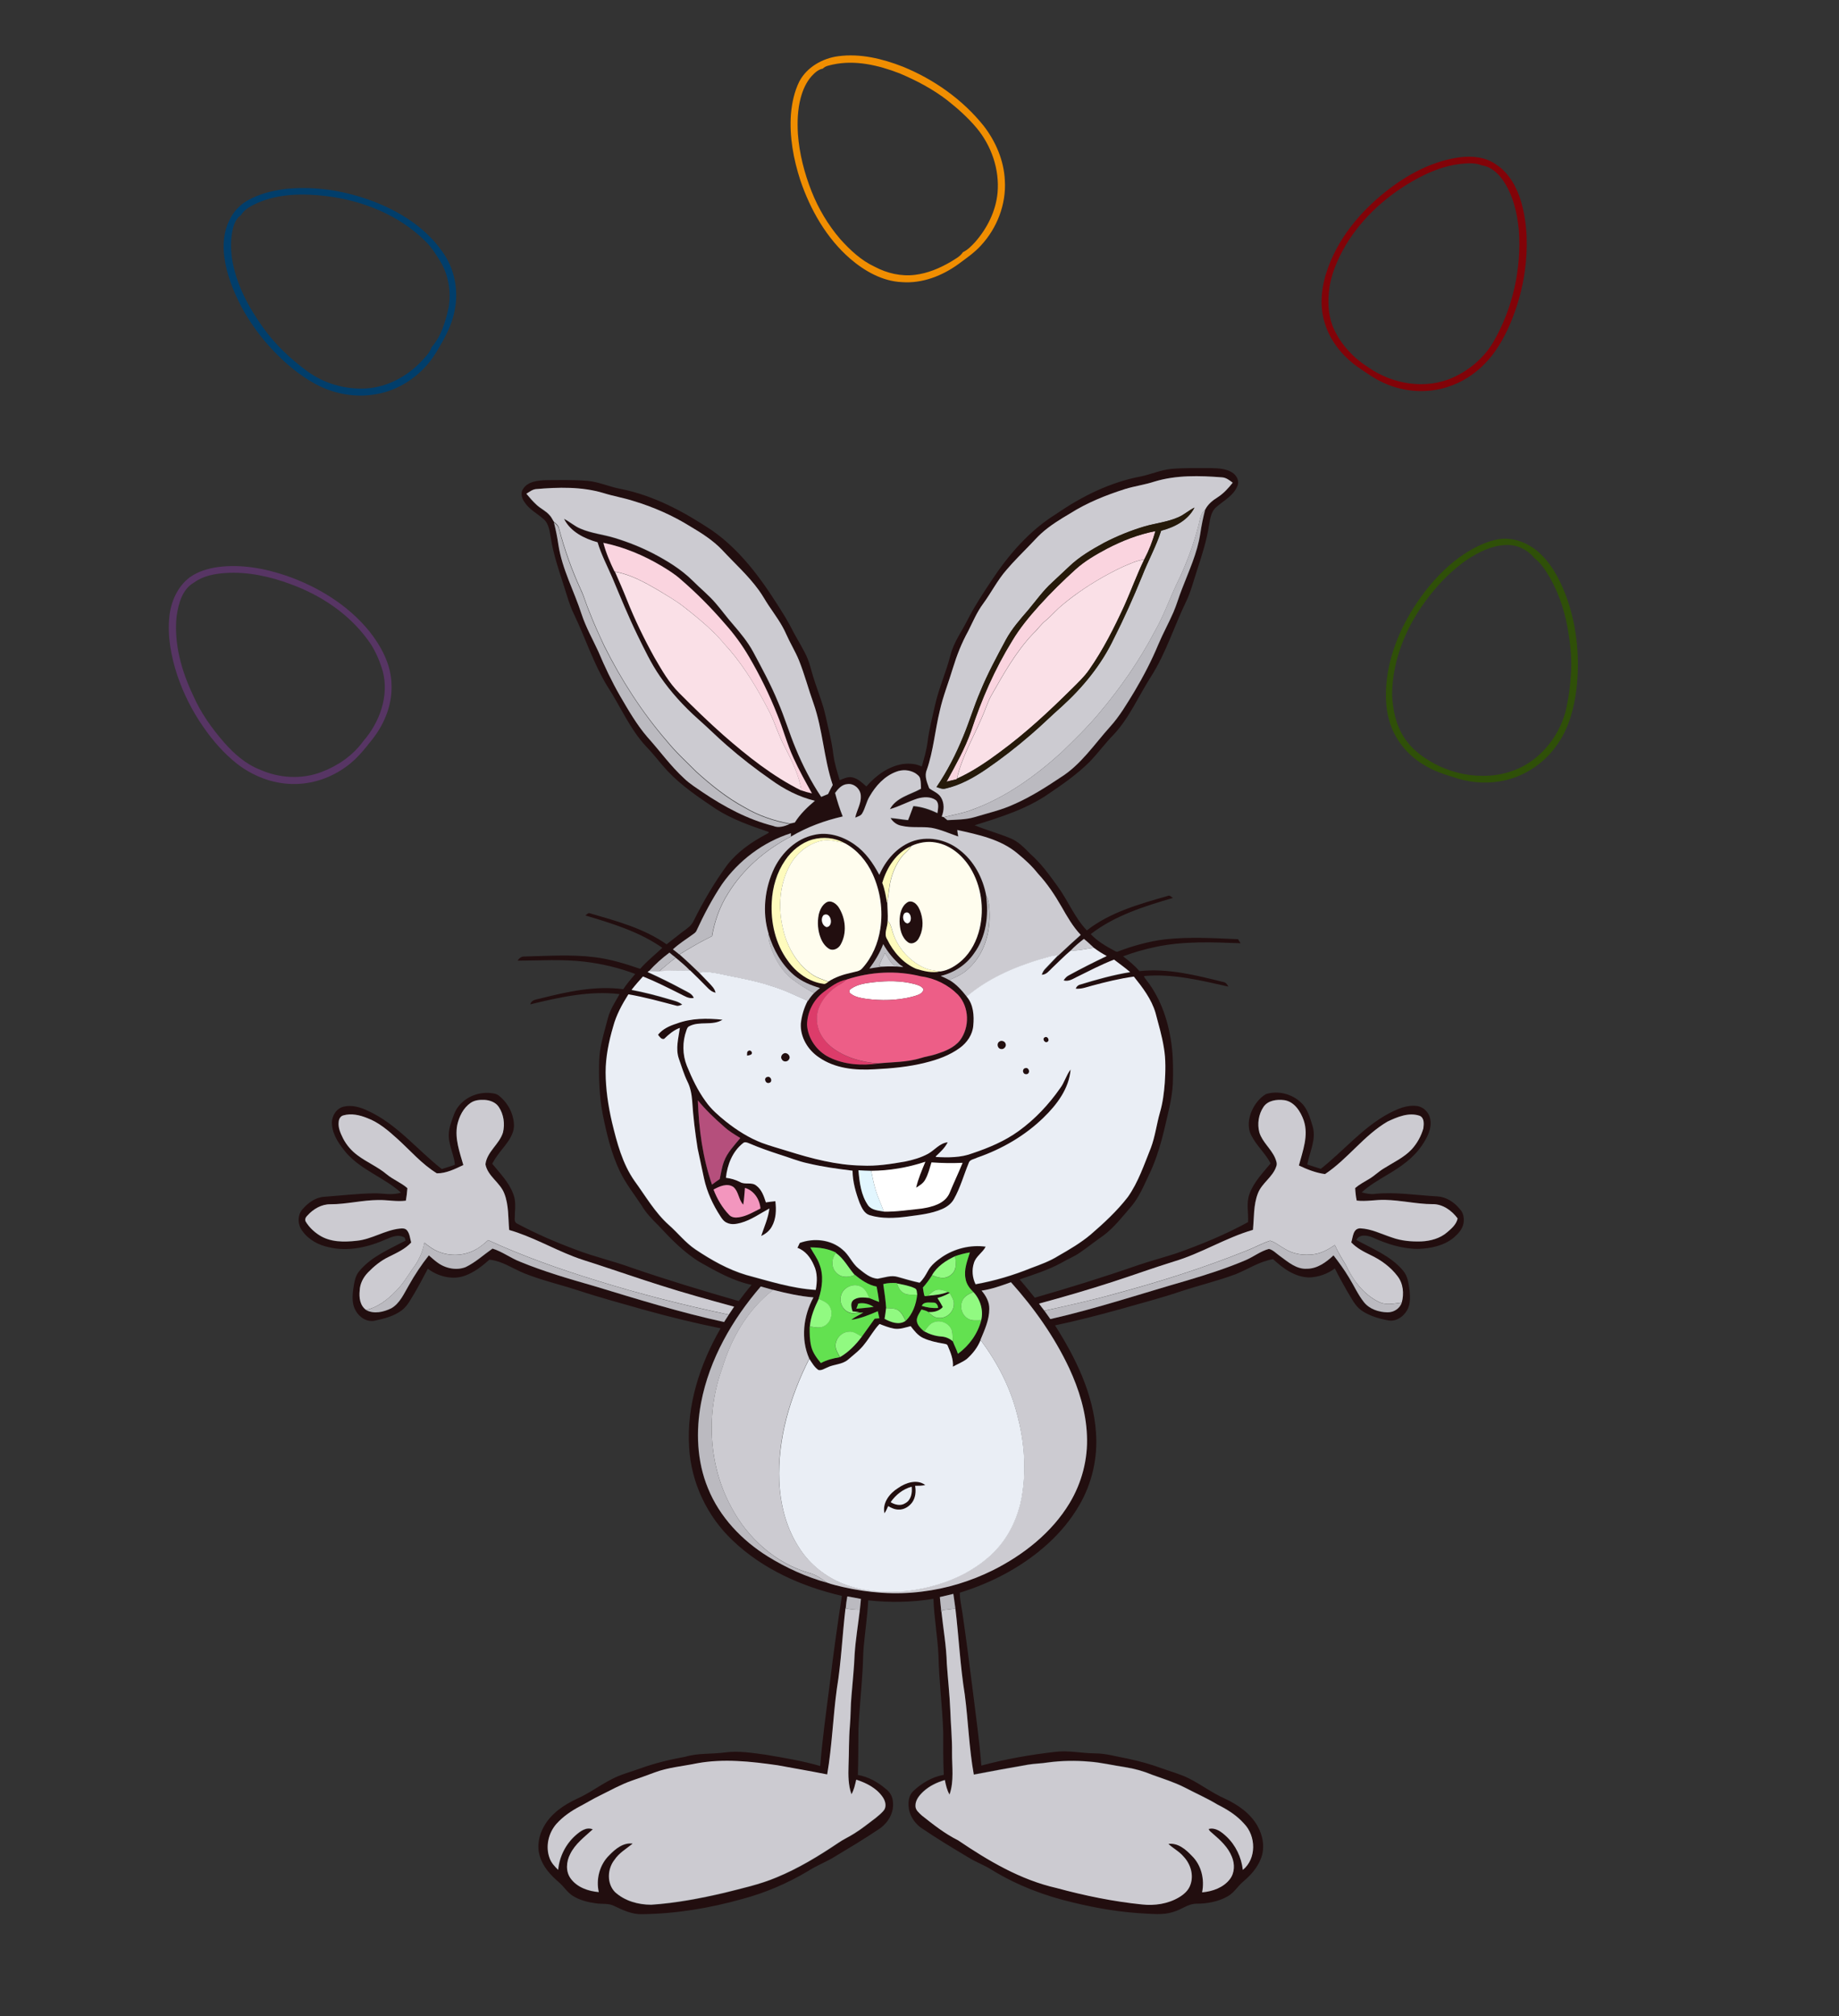 <?xml version="1.0" encoding="utf-8"?>
<!-- Generator: Adobe Illustrator 23.0.1, SVG Export Plug-In . SVG Version: 6.00 Build 0)  -->
<svg version="1.1" id="Layer_1" xmlns="http://www.w3.org/2000/svg" xmlns:xlink="http://www.w3.org/1999/xlink" x="0px" y="0px"
	 viewBox="0 0 1689.2 1851" style="enable-background:new 0 0 1689.2 1851;" xml:space="preserve">
<rect x="0" y="0" width="1689.2" height="1851" fill="#333333" stroke="none"/>
<style type="text/css">
	.st0{fill:#220E0F;}
	.st1{fill:#CCCBD1;}
	.st2{fill:#BBBAC0;}
	.st3{fill:#FAD4DF;}
	.st4{fill:#FAE0E7;}
	.st5{fill:#FEFBBD;}
	.st6{fill:#FFFDEE;}
	.st7{fill:#FFFFFF;}
	.st8{fill:#DC3C6A;}
	.st9{fill:#ED5E87;}
	.st10{fill:#E2F6FE;}
	.st11{fill:#B54F7C;}
	.st12{fill:#F396BE;}
	.st13{fill:#F08E01;}
	.st14{fill:#820308;}
	.st15{fill:#013E6B;}
	.st16{fill:#261A0A;}
	.st17{fill:#2F5008;}
	.st18{fill:#573564;}
	.st19{fill:#EAEEF5;}
	.st20{fill:#63E150;}
	.st21{fill:#91FA81;}
</style>
<g>
	<path class="st0" d="M1047.8,437.4c9.3-1.9,18.2-5.9,27.7-6.9c12.3-1.1,24.6-0.8,36.9-0.8c6.5,0.2,13.5,0.4,19.3,4
		c4,2.4,7,7.7,4.9,12.4c-3.5,9-12.6,13.4-19.5,19.5c-4.7,4-5.5,10.6-6.5,16.3c-2.2,14.4-6.7,28.2-11.2,42
		c-3.1,9.4-5.5,19.1-9.8,28.1c-11.1,22.9-18.6,47.5-32.3,69c-11.4,17.8-19.8,37.8-34.4,53.4c-8,8.1-14.6,17.4-22.6,25.5
		c-11,10.8-23.7,19.8-36.5,28.4c-20.6,14.4-44.8,21.9-68.6,29.3c10.8,4.4,22.1,7.5,32.8,11.9c7.4,3,13,8.9,18.5,14.5
		c9.6,8.4,17.2,18.9,24.7,29.3c9.7,13.1,15.7,28.9,27.1,40.8c21.6-16.8,48.4-24.2,74.2-31.6c1.9-1,3.4,0.8,4.9,1.8
		c-26.4,7.7-53.5,16.2-75.5,33.2c5.9,6.4,13.6,10.9,21.2,15c1.2,0.5,2.4,1.7,3.7,1c14-5.3,28.6-9.4,43.5-11.2
		c22.2-2.4,44.6-1.1,66.9-0.1c0.7,1.2,1.5,2.4,2.3,3.7c-26-1-52.4-2.1-78.1,3.4c-10.1,2.1-20.1,5-29.8,8.6c5.3,4.1,10.6,8.4,15,13.6
		c26.3-2.9,52.3,3.9,77.6,10.1c2,0.5,3.2,2.3,4.1,4.1c-25.4-5.7-51.2-12.1-77.4-9.7c-0.1,1.4,1.4,2.5,2.1,3.7
		c14,17.8,21,40.2,23.5,62.5c1.2,10.9,1.1,21.8,0.8,32.7c-0.8,14.5-4.8,28.5-8,42.6c-2.7,11.2-5.9,22.2-10.3,32.9
		c-2.4,5.9-5.3,11.4-7.9,17.2c-3.4,7.3-7.2,14.4-12.5,20.5c-7.8,9.1-15.3,18.7-24.9,26c-7.3,5-14.2,10.6-21.5,15.6
		c-5.4,3.9-11.7,6.2-17.3,9.6c-12.1,6.6-25.3,10.7-38.3,15.2c4.7,5.6,9.4,11.1,13.9,16.8c31.6-9.1,63-18.8,94-29.6
		c12-4.1,24.2-7.3,36.2-11.2c22.5-8,44.8-17.1,65.7-28.6c0.5-8.6-1.8-17.6,1.3-25.9c3.9-10.8,12.2-19.2,19.4-28
		c-4.8-9.3-13-16.3-17.7-25.7c-3.8-7.1-2.6-15.9,0.6-23c2.8-6,7.1-11.5,12.8-14.9c11.2-3.6,24.2-0.1,32.5,8
		c6,5.7,8.1,14.1,10.5,21.8c3.4,11.9-2.9,23.3-5,34.8c4.1,1.4,8.3,2.7,12.4,4c21.1-16.6,38.5-38,62.4-50.8
		c7.9-4.1,16.6-8.1,25.8-6.9c6.1,0.7,11.1,5.8,12.3,11.8c1.8,8.9-2.8,17.3-7.6,24.4c-7.8,11.6-19.5,19.7-31.4,26.7
		c-8.3,5-16.8,9.8-23.9,16.4c3.8,1,7.8,1.9,11.8,1.4c19.3-2,38.6,1.3,57.8,2.3c8.1,0.5,15.3,5.3,20.4,11.5c3.4,3.4,4.3,8.5,3.5,13.1
		c-0.9,5.4-4.8,9.6-8.8,13.1c-9.1,7.6-21.3,10.1-32.9,10.5c-14.6,0-28.8-4.6-42-10.6c-4.7-1.9-12-3.2-14.7,2.4
		c14.8,8.1,31.4,14.6,42.6,27.8c4.7,5.2,5.4,12.4,6.3,19c0.5,6,0.8,12.4-2.4,17.8c-3.3,5.8-9.9,10.4-16.8,9.3
		c-8.8-1.6-17.6-4.1-25-9.2c-6.2-4.4-9.3-11.5-13.2-17.7c-3.9-6.9-7.8-13.8-11.3-20.9c-6.7,5.1-15.1,8-23.5,8.3
		c-13-0.2-24.1-8.3-33.2-16.8c-12.3,2-22.8,9.1-34.1,13.7c-16.5,6.2-33.8,10.3-50.5,15.8c-18.1,6.2-36.7,10.9-55.1,16.2
		c-20.1,5.6-40.3,10.8-60.6,15.1c18.9,29.8,35.2,62.7,37.6,98.4c1.7,23.1-3.6,46.6-15.3,66.6c-15.2,26.4-39.2,46.9-65.5,61.6
		c-14,7.8-28.9,14-44.3,18.8c0,6.2,1.5,12.3,2.4,18.4c3.6,24.8,6.8,49.6,9.9,74.4c2.7,21.9,5.8,43.8,7.5,65.9
		c22-5.9,44.5-9.9,67.2-12.5c12.4-1.7,24.7,1.2,37.1,1.3c10.2,0,20,3,30,4.8c10.8,2.3,21.4,5.2,31.7,9c8,2.9,16.4,5.1,24.1,8.9
		c11.4,5.6,21.6,13.5,33.3,18.7c12.1,5.6,23.8,13.6,30.4,25.5c5,8.9,6.8,19.9,3,29.6c-3.2,8.5-9.4,15.4-16.3,21.2
		c-4.9,4.1-8.2,10-13.8,13.3c-8.9,5.2-19.4,7-29.5,7c-6.9,0.1-12.5,4.7-18.8,6.8c-8.6,3.5-18,2.8-27,2.3
		c-22.6-1.1-45.1-4.8-67.1-10.2c-26.2-6.1-51.6-15.8-74.6-29.9c-6.6-4.3-14.1-6.9-20.8-11c-15.2-9.1-30.4-18.2-45-28.2
		c-5.9-4.7-10.3-11.6-10.7-19.3c-0.4-4.9,0.5-10.3,4.2-13.8c7.8-7.4,17.4-13.1,28.1-15c-0.6-13-0.5-26.1-0.5-39.1
		c-0.8-23.7-3.9-47.3-4.4-71.1c-0.9-17.2-4-34.2-4.6-51.4c-19.8,3.3-40,3.6-59.9,1.4c-0.7,14-2.8,28-4.1,42
		c-0.7,7.4-0.6,14.8-1.1,22.2c-1,18.3-3.1,36.6-3.8,54.9c-0.1,13.7-0.1,27.5-0.5,41.2c9.6,1.7,18.3,6.5,25.6,12.8
		c3.9,2.8,6.4,7.3,6.6,12.2c1,9.4-4.1,18.3-11.5,23.8c-14.4,9.8-29.5,18.7-44.4,27.7c-7.3,4.1-15.1,7.2-22.2,11.8
		c-18.8,11.2-39.2,20-60.4,25.6c-30,8.4-61,13.6-92.1,13.9c-9.1,0.3-17.4-3.7-25.4-7.5c-5.1-2.7-11-1.6-16.5-2.4
		c-7.4-1-15-2.8-21.4-6.8c-5.3-3.3-8.5-8.9-13.2-12.8c-7.4-6.4-14.4-14-17.2-23.6c-3-9.2-0.9-19.4,3.8-27.6
		c6.7-11.9,18.5-19.8,30.6-25.4c11-4.9,20.6-12.2,31.2-17.6c8.5-4.6,18-6.9,27-10.2c13.3-4.8,27.1-8.1,41-10.6
		c11.7-3.5,24-2.3,36-3.9c12.8-1.8,25.6,0.4,38.2,2.1c16.7,2.8,33.4,5.6,49.7,10.3c2-25.3,5.6-50.5,8.8-75.7
		c3.2-26.9,7-53.7,11.1-80.5c-36.8-8.5-72.8-24.5-100.4-50.9c-23.4-22.1-38.1-53.2-39.9-85.4c-2.5-38.4,9.9-76.4,28.9-109.3
		c-23.6-4.8-47-10.5-70.3-17c-19.9-5.7-39.9-11-59.6-17.5c-16.7-5.5-33.9-9.4-50.2-15.9c-10.7-4.3-20.5-11.5-32.3-12.6
		c-6.6,5.9-13.8,11.5-22.2,14.6c-11.5,4.3-24.8,0.9-34.3-6.3c-5,9.5-10.1,19.1-15.8,28.3c-2.2,3.7-4.7,7.3-8.2,9.9
		c-7.1,5.3-15.9,7.6-24.4,9.4c-7.2,1.8-14.5-2.9-17.9-9.1c-3.5-6-3.1-13.3-2.2-19.9c0.9-5.7,1.6-12,5.6-16.5
		c11-13.3,27.5-20,42.4-27.9c-0.3-1.3-0.5-3-2-3.4c-4.9-2.3-10.4-0.2-15,1.8c-16.5,7.4-35.2,12-53.2,7.7c-9.6-1.9-18.9-6.9-24.6-15
		c-4.3-5.5-4.7-14.2-0.1-19.6c5-5.9,11.7-11,19.7-11.7c15.4-1.1,30.7-3,46.1-3.2c8.3-0.2,16.8,2.1,24.9-0.7
		c-15.5-13.8-36.2-20.6-50.1-36.3c-6.3-7.6-12.6-16.2-13.3-26.4c-0.6-6.8,3.6-14.3,10.4-16.1c7.8-2,15.8,0.4,22.8,3.8
		c26.6,12.2,45.1,35.7,67.7,53.4c4-1.4,8-2.4,12-3.9c-0.4-7-3.7-13.8-4.9-20.8c-1.4-5.8-0.6-11.9,1.3-17.4
		c1.9-5.5,3.4-11.3,7.2-15.8c6.9-8.6,18.3-13,29.2-11.9c2.8,0.3,5.9,0.7,8.1,2.8c8.3,6.7,13.6,17.3,13.4,28.1
		c-0.5,7.1-4.9,13.1-9.1,18.5c-4,4.9-7.9,9.9-10.9,15.5c7,8.6,15.2,16.8,19.2,27.4c2.5,5.9,2,12.4,1.6,18.6c0.3,2.8-1.3,7.1,1.8,8.8
		c17.4,9.3,35.6,17.2,54.2,24.1c16.8,6.5,34.4,10.4,51.3,16.6c32.5,11.2,65.4,21.1,98.4,30.6c3.9-5,7.6-10.1,11.8-14.9
		c-17-3.6-32.2-12.2-47.1-20.6c-14.9-8.9-27-21.5-38.8-34.2c-5.6-5.5-11.1-11.2-15.1-18c-6.8-10.3-14.5-20-19.9-31.1
		c-8-16.7-12.3-34.8-15.9-52.8c-3.1-16.3-3.7-33-3.2-49.5c0.3-10.8,3.3-21.3,6.1-31.6c1.3-4.6,2.2-9.3,4.2-13.6
		c2.3-5.4,5.6-10.3,8.4-15.5c-27.7-3.3-55.2,2.9-82,9.4c1.1-4.5,6-4.4,9.7-5.5c24.6-6.2,50.2-11.8,75.7-8.4c3.2-5,7.2-9.4,11-14
		c-14.8-5.6-30.3-9.3-46-11.2c-20.6-2.5-41.4-1.1-62-1c1.2-2.3,3.4-3.9,6.1-3.8c21.5-0.5,43-2.1,64.4,0.6c14.4,1.7,28.3,6,42,10.7
		c6.2-7.1,13.6-12.9,20.4-19.3c-21.2-14.8-46.2-22.4-70.7-29.7c1.3-0.7,2.4-2.7,4.1-2c24.3,7.1,49.5,13.7,70.5,28.5
		c4.8-3.7,9.5-7.5,14.3-11.2c4-3,8.5-5.7,10.6-10.5c8.9-17.8,19-35.1,30.8-51.2c9.5-12.1,22.4-21.1,35.9-28.2
		c0.7-0.7,2.7-0.8,2.1-2.1c-16.6-5.6-33.4-11.5-48.3-21c-15.7-10.6-31.8-21.3-44.8-35.2c-6.6-7.1-12.3-15-19.1-21.9
		c-15.3-16.3-24-37.4-36.1-55.9c-12.7-20.9-20.1-44.3-30.7-66.3c-4-8.2-6.3-17.1-9.1-25.7c-4.6-14.4-9.6-28.7-11.9-43.7
		c-1.2-6-1.6-12.8-6.4-17.2c-6-5.4-13.6-9.1-18-16.1c-2.5-3.5-3.7-8.5-0.9-12.2c4.5-6.6,13.3-7.4,20.5-7.7c12.7-0.1,25.3-0.4,38,0.6
		c10.6,0.8,20.4,5.5,30.8,7.4c30.4,6,58.1,20.9,83.7,37.9c29,20.1,49.2,49.9,67.4,79.5c2.9,4.8,5.6,9.8,8.1,14.8
		c4.3,8,9.3,15.6,12.8,24.1c2.1,5.2,3.2,10.7,4.9,16c2.5,8.1,5.5,16,8.1,24.1c3,8.8,4.5,17.9,6.7,26.9c1.6,6.9,3,13.9,3.8,21
		c1.1,7.9,3.5,15.5,5.8,23.1c3.8-1.5,7.7-3.5,11.9-2.5c5,1.2,8.8,4.9,12.6,8.3c8.7-10,20.1-18.5,33.5-20.6c5.9-0.8,12-0.3,17.4,2.3
		c2.1-7.4,4.3-14.8,5.3-22.4c1.4-11.5,4.4-22.8,6.9-34.1c3.5-15.7,10.3-30.4,14.2-46c3.1-11.8,10.4-21.7,15.8-32.4
		c6.3-12.4,14-24,21.7-35.6c15.9-24.1,35.3-46.5,60.1-61.7C993.6,455.7,1019.7,442.7,1047.8,437.4z M1060.4,442.1
		c-8.8,2.9-18.1,4.2-26.9,7c-17.5,5.7-34.8,12.6-50.5,22.4c-9.3,5.5-18.5,11.1-26.5,18.3c-3.7,3.3-6.9,7-10.4,10.6
		c-7.3,7.5-14.7,14.7-21.4,22.7c-8.5,9.5-14.1,21-21.6,31.2c-5.7,7.7-9.5,16.7-13.8,25.3c-6,10.8-10.5,22.3-14.1,34.1
		c-3.9,13.1-9,25.8-12,39.1c-4.4,17.9-5.8,36.5-11.9,54.1c-2.5,5.6,0.2,11.6,2.2,16.9c3.5,2.8,8.2,4.2,10.7,8.2
		c3.4,5.3,3.1,12.1,0.8,17.8c0.5,0.1,1.5,0.4,2,0.5c1.1,0.9,2.2,1.8,3.3,2.7c8.4-0.5,16.9-0.4,25-2.8c12.2-3.7,24.8-6.5,36.4-11.9
		c15-6.6,28.9-15.4,42.5-24.5c18.7-11.7,31-30.5,45.5-46.5c8.9-9.8,15.7-21.3,22.5-32.6c8.2-13.9,15.6-28.2,21.9-43.1
		c4.2-10,9.5-19.4,13.8-29.4c3-6.9,5-14.2,7.8-21.2c6.4-16.7,14.2-33.2,16.9-51.1c1.1-7.5,2.6-14.8,4.5-22.1
		c2.5-4.8,6.8-8.2,11.2-11.1c5.5-3.5,9.9-8.5,14-13.5c-2.9-2.2-6-4.7-9.8-4.9C1101.8,436.6,1080.5,436,1060.4,442.1z M492.2,449
		c-3.4,0.4-6.1,2.6-8.7,4.6c3,3.7,6,7.3,9.6,10.4c3.6,3.4,8.4,5.4,11.7,9.3c1.8,1.8,2.7,4.1,4.1,6.2c1.6,6.7,3,13.5,4.1,20.4
		c3.4,22.5,14.5,42.6,21.4,64c4,11.7,10.1,22.5,15.2,33.8c5.9,14,12.4,27.8,20,40.9c7.6,13.1,15.2,26.3,25.1,37.8
		c11.4,12.6,21.3,26.6,33.9,38.1c5.2,5,11.4,8.7,17.2,12.8c19.8,13.3,41.2,24.8,64.5,30.7c5.1,2.1,10.5,0.2,15.2-1.7
		c1.6-0.3,3.1-0.7,4.6-1c4.8-7.8,11.5-14.1,18.4-19.9c-14.6-3.6-28.2-10.6-40.3-19.3c-14.1-9.8-27.7-20.3-40.6-31.6
		c-9-7.7-17.3-16.1-26.1-23.9c-13.2-11.8-25.3-25-35.4-39.6c-8.1-11.8-14.2-24.7-20.5-37.5c-8.4-17.3-15.7-35.1-23.1-52.8
		c-4.7-10.8-10.2-21.3-13.6-32.6c-12.2-3.4-24.9-9.7-30.8-21.5c5.3,2.6,9.7,6.8,15.2,9c10,4.4,21,5.4,31.3,8.5
		c12.1,3.6,24,8.4,35.3,14.2c13,6.8,25.7,14.4,36.1,24.8c7.1,7.1,15.1,13.5,21.6,21.2c5.3,6.1,10,12.7,15.4,18.8
		c7.1,8.1,14,16.5,19.1,26.1c7.9,14.9,16,29.8,22.5,45.4c6.1,14,10.3,28.7,16.3,42.8c6.4,15.5,14.1,30.5,23.4,44.4
		c2.1-0.9,4.2-1.8,6.3-2.6c1.3-2.8,2.8-5.6,4.3-8.3c-8.2-24.4-9.1-50.5-17.6-74.8c-4.7-13.1-8.2-26.7-13.4-39.6
		c-3.3-8.4-8.1-16-11.8-24.2c-4.1-9.4-10.3-17.6-16-26.1c-3.1-4.6-5.7-9.5-9-14c-9.8-13.6-22.4-24.9-33.8-37.1
		c-8.4-8.9-18.8-15.4-29.3-21.6c-16.1-10-33.7-17.8-51.8-23.2c-9.2-2.9-18.7-4.5-27.9-7.4C534.2,446.7,512.9,447.3,492.2,449z
		 M554.2,498.3c2.4,9.2,6.2,17.9,10.3,26.5l0.3,0c3.7,8.4,7.4,16.8,10.8,25.4c7.3,18.2,15.8,35.9,25.3,53
		c6.8,11.6,13.5,23.4,23,32.9c13.1,13.2,26.4,26.2,40.4,38.5c22.1,19.3,45.3,37.8,71.7,50.9c3.2,1.1,6.4,2,9.7,2.7
		c-5.8-10.6-11.8-21.2-16.8-32.2c-6.1-13-9.6-27-15.1-40.2c-7.2-18.3-15.9-35.9-25.8-52.8c-6.4-11-13.9-21.3-22.4-30.7
		c-12.5-14.5-25.9-28-40.4-40.5c-5.3-4.8-11.5-8.6-17.6-12.3C591.2,509.7,573.1,502.3,554.2,498.3z M823.1,708.5
		c-10.7,4-18.8,12.9-24.6,22.6c-3.1,4.9-3.9,10.9-7,15.9c-1.3,2.1-4,2.6-6.2,3.6c1.3-6.7,5.5-12.7,5.1-19.8c0-6.2-6-11.9-12.3-11
		c-5,0.3-8.6,4.3-11.3,8.1c2,7.3,4.2,14.5,7,21.6c-16.6,3.8-32.8,9.7-47.4,18.4c0-0.8,0-2.3,0-3c-25.5,8.1-47.9,25-63.3,46.8
		c-9,13.5-16.6,27.9-23.3,42.7c-0.7,1.8-2.5,2.8-4,3.9c-6,4.2-12.3,8.2-17.7,13.3c2,1.5,4,3,5.9,4.7c6.3,5.5,12.4,11.4,18.5,17.2
		c2.8,2.9,5.6,5.8,8.4,8.7c2.6,2.7,5.6,5.4,6.4,9.4c-3.1-0.6-5.6-2.6-7.7-4.9c-5.1-5.3-10.4-10.5-15.7-15.6l-0.2,0
		c-3.9-4.4-8.6-8.1-13.1-11.8c-1.9-1.5-3.9-3.1-5.8-4.6c-6.8,5.1-13.2,10.7-18.9,17.1c-0.3,0.2-0.8,0.6-1.1,0.9
		c11.3,5.1,22.4,10.6,33.3,16.5c3.4,1.9,7.6,3.3,9.1,7.3c-4.7,1-8.7-1.9-12.7-3.8c-11.2-5.6-22.4-11.2-34-15.9
		c-3.6,4-7.2,8.1-10.5,12.3c11.6,2.2,23,5.1,34.3,8.5c4.2,1.3,8.8,2.1,12.3,5c-1.7,0.6-3.6,1.7-5.5,1c-14.6-3.9-29.1-7.9-44-10.4
		c-5.8,9.3-11.2,19.1-14,29.7c-4,13.6-7,27.7-6.9,42c0.1,15.5,2.4,30.9,5.9,45.9c4.5,18.6,9.5,37.7,20.6,53.6
		c10.1,13.8,18.7,29,31.6,40.5c8.3,7.3,15.2,16.3,24.5,22.5c14.5,9.6,29.9,18.3,46.6,23.4c21,5.5,42,12.4,63.8,13.7
		c1.4-7.5,1.7-15.6-1.7-22.6c-2.9-6.9-7.9-13.4-15.1-16c0.7-1.5,1.4-3.1,2.1-4.5c13-4.8,28.7-3.2,39.3,6.1c6,4.8,8.7,12.6,14.8,17.4
		c5.2,4,10.7,9,17.6,9.3c6-0.9,12.2-3.4,18.4-1.6c6.6,1.9,13.3,3.8,20,5.3c3.3-2.9,5.4-6.9,7.6-10.7c2.9-5.5,8-9.4,13-12.9
		c11.7-7.8,26.2-11.4,40.1-9.5c-2.7,5.6-9,8.8-10.8,15c-2.1,6.3-1.4,13.5,1.5,19.5c17.5-3.1,34.6-8.3,51.1-14.9
		c8.6-3.2,17.3-6.3,25-11.2c10.2-5.9,20.4-11.9,29.5-19.4c12.3-10.6,24.4-21.7,34.3-34.6c9.6-13.6,14.9-29.7,21.1-45
		c3.9-10.6,5.3-21.9,8.4-32.7c2.5-8.8,3.7-18,4.4-27.1c0.7-10.6,1-21.4-0.8-32c-1.7-10.9-4.9-21.5-7.7-32.2
		c-3.7-12.6-11.8-23.2-19.9-33.3c-12.9,1.8-25.7,4.9-38.3,8.3c-5,1.3-9.9,3.2-15.1,2.8c0.6-1.9,2.1-3.3,4.1-3.8
		c15.1-4.6,30.3-8.9,45.9-11.4c-4.7-4.1-9.9-7.6-14.8-11.5c-11.9,4.6-23.2,10.6-34.7,16.2c-3.6,1.8-7.5,4.2-11.6,2.9
		c1.2-2,2.8-3.7,4.8-4.7c11.4-6.2,23-12.1,34.8-17.7c-4.1-2.2-8.1-4.6-11.8-7.5c-3-2.8-6-5.7-9.2-8.2c-4.2,3.3-8.3,6.7-12,10.6
		c-6.1,5-11.5,10.8-17,16.4c-2.7,2.6-5.3,6.2-9.5,6.2c0.7-2,1.7-3.9,3.1-5.4c3.9-4.2,7.9-8.2,11.8-12.4c6.8-6.4,13.7-12.8,20.7-19
		c-7.2-7.7-12.5-16.9-17.7-26c-6.2-10.8-13.2-21.3-21.7-30.4c-5.4-6.9-11.9-12.7-18.6-18.3c-15.5-13.1-36.1-17.3-55.4-21.6
		c0.2,2,0.5,4,0.9,6c-8.2-2.8-16.1-6.5-24.7-8c-9-1.4-18.2,0.3-27.1-1.8c-4.3-0.7-8.1-3.4-10.4-7.2c5.4,0.4,10.7,1.4,16.1,1.9
		c1.8-4.2,3.3-8.6,4.9-12.9c7.7,0.7,15.1,3.1,22.1,6.5c0.3-3.9,1.9-9-1.5-11.9c-4.9-3.5-11.5-3-17-1.4c-8.6,2.8-16.5,7.2-25.2,9.7
		c5.8-10.8,18.6-13.3,28.6-18.8c-0.1-3.1,0-6.2-0.8-9.2c-0.5-2.5-2.8-3.9-4.7-5.2C835.3,706.6,828.7,706.3,823.1,708.5z
		 M432.2,1012.5c-6.7,4.7-10.5,12.6-12.2,20.4c-2.3,12.5,2.3,24.9,5.6,36.8c-7.6,3.6-15.8,7.7-24.3,7.6
		c-13.8-8.5-24.5-21.1-36.5-31.9c-8.2-7.4-16.9-14.9-27.4-18.8c-6.9-2.8-14.7-4.7-22-2.5c-2.7,0.6-4.2,3.3-4.3,5.9
		c-0.7,5.4,1.7,10.5,4,15.2c3.1,6.2,7.8,11.5,13.4,15.6c8.5,6.4,18.5,10.4,26.7,17.4c5.8,4.9,13.2,7.6,19,12.7
		c-0.3,3.8-0.6,7.7-1.4,11.5c-8.5,1.1-16.9-0.7-25.4-0.6c-14.8,0.1-29.3,3.9-44,3.9c-8.2-0.1-15.7,4.3-21,10.3
		c-1.5,1.4-2.8,3.6-1.6,5.6c3.1,5,7.5,9.3,12.5,12.5c10.1,6.6,22.8,6.4,34.3,5.1c13.9-1.3,25.9-9.8,39.8-11.2
		c2.2-0.3,4.8-0.3,6.4,1.6c2.7,3.1,2.8,7.4,3.9,11.2c-5.8,6.1-13.6,9.5-20.9,13.3c-7.1,3.5-13.4,8.6-18.9,14.3
		c-4.3,4.4-7.4,10.3-7.5,16.5c-0.6,6.4,0.2,13.9,5.9,17.8c7.3,3.9,16.1,1.9,23.2-1.6c8-4.6,11.7-13.6,16.2-21.2
		c5.3-9.6,11.5-18.8,18.3-27.4c2.5,2.1,4.9,4.3,7.5,6.3c7.3,5.6,17.6,7.9,26.3,4.5c9.1-4.3,16.4-11.3,24.7-17
		c9.1,2.8,16.6,8.7,25.4,12.1c22,9,44.8,15.6,67.6,22.2c39.6,12,79.2,24.3,119.7,33.1c1.4-2.2,2.8-4.5,4.3-6.7
		c1.7-2.4,3.3-4.8,4.9-7.3c-22.8-6.2-45.6-12.4-68.1-19.7c-19.7-6.3-39.1-13.1-58.8-19.4c-6.9-2.4-14-4.3-20.8-7
		c-19.8-7.7-38.4-18.4-58.9-24.3c-1.1-11.1-0.4-22.7-4.4-33.3c-3.8-10.3-15.3-15.9-17.4-27c1.4-11.6,12.8-18.4,16.1-29.2
		c1.8-7.9,0.7-16.7-3.9-23.5c-2.8-4.2-7.9-6.1-12.8-6.4C440.8,1009.5,436,1009.8,432.2,1012.5z M1160.6,1016.1
		c-4.6,6.8-5.9,15.7-3.9,23.7c2.8,8.9,10.8,14.9,14.4,23.3c1,2.4,2.2,5.2,1.1,7.9c-3.2,9.8-13.3,15.2-16.9,24.8
		c-4.1,10.6-3.4,22.3-4.5,33.4c-25.2,7.3-47.6,21.7-72.8,29.1c-19,5.9-37.7,12.7-56.6,18.8c-22.2,7.2-44.6,13.8-67.1,19.8
		c1.6,2.2,3.2,4.4,4.9,6.5c1.9,2.5,3.7,5,5.4,7.6c42.4-9.6,83.7-23.4,125.5-35.4c18.3-5.4,36.6-11.2,54.2-18.8
		c7.2-3.1,13.5-8.2,21.1-10.2c4,0.9,7,4.4,10.3,6.7c7.3,5.3,14.9,12.1,24.6,11.5c9.6-0.1,17.7-6.1,24.4-12.3
		c5.1,6.6,10,13.3,14.3,20.5c4.6,7.4,8.2,15.5,13.6,22.4c5.1,6.5,13.7,9.2,21.7,9.4c5.7,0.1,11.3-3.5,13.1-8.9
		c2.1-8.1,1.4-17.5-3.9-24.2c-6.4-8.5-15.3-14.8-24.8-19.4c-6.4-3.1-12.8-6.4-17.7-11.6c1.6-4.8,1.5-12.8,8.2-12.9
		c10.2,0.3,19.4,5.2,28.9,8.3c8.7,3.1,18.1,4,27.3,3.7c8.4-0.4,17.1-2.7,23.6-8.3c4-3.5,8.6-7.3,9.7-12.8
		c-5.4-7.3-13.8-13.4-23.3-13.1c-14.5-0.1-28.6-3.6-43.1-3.9c-8.8-0.4-17.5,1.6-26.3,0.6c-0.9-3.8-1.3-7.7-1.4-11.5
		c4-3.4,8.7-5.8,13.1-8.5c4.8-2.8,8.6-6.8,13.4-9.6c8.7-5.5,18.4-9.9,25.5-17.5c4.9-5.5,8.6-12.1,10.6-19.1c0.6-4,1.2-9.7-3.3-11.6
		c-10.1-3.5-20.7,1-29.8,5.4c-21.6,12.8-36.3,34.3-57.2,48.1c-8.4-1.1-16.4-4.3-24-7.9c3.5-13.3,9.1-27.4,4.5-41.2
		c-2.9-8.3-8.6-17.5-18.1-18.8C1172.8,1009.1,1164.7,1010.1,1160.6,1016.1z M744.3,1145.1c2.7,5.1,6.4,9.8,8.5,15.2
		c4.1,10.2,2.8,21.7-0.7,31.9c-3.9,8-7.5,16.4-8.2,25.4c-0.1,6.1,0,12.2,1.4,18.2c1.3,5.9,5.1,10.8,8.9,15.4
		c5.4-3,11.4-4.4,17.4-5.4c8-4.6,14.5-11.4,20-18.7c4-5.5,7.9-11.1,11.9-16.6c1.4-0.2,2.9-0.3,4.3-0.4c-0.5-2.2-0.9-4.3-1.4-6.5
		c-7.8,3.3-15.8,6.7-24.3,7.9c3.3-2.8,7.4-4.3,11-6.7c-0.9,0-2.7,0-3.5,0.1c-2.1-0.5-4.3-0.8-6.5-1c-1-3.2-2.3-7.3,0.4-10
		c4.1-3.6,10-2.8,15-2.3c3,1.2,6.1,2.4,9.1,3.6c-0.6-4.7-1.4-9.4-2.3-14.1c-7.5-1.5-14.1-5.9-19.9-10.8l-0.3,0.1
		c-5.9-6.7-9.9-15.1-17.4-20.2l0.2-0.3C760.6,1146.2,752.4,1145.1,744.3,1145.1z M877.3,1153.2c-8.3,3.9-16.5,9.2-21.2,17.4
		c-2.4,4-5.3,7.8-8.4,11.3c0.5,2.5,0.7,5,1.4,7.5c0.8,0.8,2.3,0,3.4,0.1c6.1-0.6,12.4-1.1,18.2-3.5c0.5,0.1,0.9,0.3,1.4,0.5l0.2,0.4
		c-3.5,2-7.3,3.5-11.2,4.7c1.8,2.7,3.4,5.5,4.9,8.4c-3.4,3.7-8.5,4.9-13.3,4.5c-1.8-1.4-4.2-1.7-6.3-2.4c-1.7,3.1-4.1,6.1-4.3,9.8
		c0.1,4.5,3.7,7.6,6.8,10.4c4.8,2.5,10.1,4.3,15.5,4.7c4,0.3,7.8,1.8,10.8,4.5c1.4,3.8,3.4,7.4,4.6,11.3
		c10.4-7.4,18.2-18.4,21.4-30.8c2.2-9.2-0.8-19.1-7.2-25.9c-3.5-3.3-6.5-7.4-7.2-12.3c-1.7-8.3,1.6-16.3,4-24.1
		C886.3,1150.5,881.7,1151.6,877.3,1153.2z M811.3,1178.8c1.1,7.4,2.2,14.7,2.6,22.1c-0.4,3.3-0.8,6.6-1.4,9.8
		c5.8,3.1,13.2,6,19.3,1.9c6.5-6.4,9.6-15.3,10.6-24.1c-0.4-2,0-4.8-2.1-5.8c-5.2-2.5-10.9-3.3-16.4-4.5l-0.1-0.3
		C819.6,1177.6,815.4,1177.7,811.3,1178.8z M901.6,1184.8c4,4.7,7.3,10.6,7.1,17c-0.1,10-4.4,19.3-8.1,28.4
		c-2.6,6.7-7.2,12.5-12.6,17.3c-3.8,3-8.5,4.7-12.8,7.1c0.5-6.7-2.1-13-4.7-19c-0.5-1.9-2.7-1.9-4.2-2.2c-6.3-1.1-12.6-2.5-18.4-5.1
		c-4.9-2.3-8.3-6.6-11.5-10.9c-4.9,1.3-10,3.1-15.1,2.3c-4.7-0.7-9.1-2.5-13.5-4.3c-5.3,5.5-8.9,12.4-13.7,18.3
		c-4.2,5.7-10,9.9-15.3,14.4c-5.4,4.6-12.9,4-19,7.1c-2.6,1-5.1,2.9-8,2.3c-3.8-2.5-6.1-6.6-8.4-10.3c-8-18-5.4-39.2,3.9-56.2
		c-12.6-1-24.9-3.8-37.1-6.9c-3.8-1-7.6-2.1-11.4-3.2c-26.3,30.5-47.2,66.8-54.9,106.6c-5,26-4,53.8,6.3,78.5
		c10.7,26.4,31.3,47.8,55.2,62.8c16.9,10.5,35.2,18.8,54.4,24c4.6,1.9,9.6,2.8,14.5,4c23.7,5.4,48.4,7.3,72.5,4.2
		c22.6-2.8,44.8-9.5,65.2-19.6c28.2-14.1,54.1-34.5,70.5-61.7c11.2-18.5,16.9-40.3,15.9-62c-0.9-21.5-7.4-42.4-16.3-61.8
		c-13.6-28.9-32.2-55.2-53.5-78.9C919.8,1180.2,910.9,1183.5,901.6,1184.8z M846.7,1198.8c4.8,1.5,9.8,2.3,14.9,1.9
		c-0.1-2.4-1.5-5-4.2-4.9C853.8,1195.9,848.6,1194.6,846.7,1198.8z M788.3,1196.7c-0.6,1.6-1.1,3.1-1.7,4.8
		c5.3-0.6,10.6-0.9,15.9-1.7C798.4,1197,793.3,1195.5,788.3,1196.7z M863.3,1466.1c0.3,4.6,1,9.1,1.2,13.8l0.2-0.3
		c1.7,15.8,4.5,31.4,4.9,47.3c1,14.3,2.6,28.6,3.2,42.9c0.4,13,1.8,26,1.6,39c-0.1,12.7,2,26-2.3,38.3c-2.5-4-3.4-8.7-4.3-13.3
		c-7.2,2.1-14.2,5.5-19.8,10.6c-3.7,3.5-7.4,7.9-7.2,13.3c0.1,3.8,3.4,6.3,5.9,8.7c10.5,8.3,21.2,16.7,33.2,22.7
		c27.8,18.8,57.4,36.3,90.4,43.8c25.7,7,51.9,12.4,78.5,15.1c11.7,1.4,24-0.5,34.2-6.6c4.6-2.6,8.8-6.4,10.4-11.6
		c3.2-9,0-19.1-6.4-25.8c-3.9-4.7-9.5-7.5-13.9-11.6c8.7-1.1,15.8,5.1,21.5,10.9c8.8,8.5,11.9,21.8,9.5,33.6
		c9.5-0.8,19.5-4.2,25.5-12.1c4.5-5.8,4.5-13.9,1.9-20.4c-3.4-8.8-10.6-15.3-17.6-21.4c-1.3-1.3-3.3-2.3-3.7-4.3
		c6.4-1.6,11.8,2.8,16.1,6.8c8.6,8,13.9,19.2,15.2,30.8c12.7-10.3,12.2-31,1.2-42.4c-6.7-7.6-15.4-13-24.3-17.5
		c-9.8-6-20.3-10.6-30.4-15.8c-9.6-4.9-19.9-8-30-11.7c-7.9-3.3-16.3-5.6-24.7-6.9c-11-1.7-21.8-4.3-32.9-5.1
		c-12.7-1.1-25.5-0.9-38.1,0.8c-6,0.9-12,0.9-18,2c-16.6,2.9-33.3,5.9-49.9,9.1c-4.4-24.3-5-49-8.3-73.4c-4.2-26.2-5.4-52.7-8.6-79
		c-0.5-4.5-1.2-9-1.9-13.5C871.6,1464.2,867.5,1465.2,863.3,1466.1z M778.3,1465.5c-0.6,3.6-1.1,7.3-1.4,11l-0.2,0
		c-2.9,24.6-3.9,49.4-7.9,73.9c-3.6,26.2-4.3,52.7-8.9,78.8c-15.1-3-30.3-5.6-45.5-8.4c-24.5-3.5-49.5-6.3-74.1-1.8
		c-12.9,2.7-26.2,3.7-38.6,8.3c-7,2.6-14.1,5.1-21.2,7.6c-10.2,3.6-19.7,8.9-29.4,13.7c-6.4,3-12.4,6.8-18.7,10.1
		c-7.9,4.2-15.4,9.3-21.3,16c-7.2,8.4-10.1,20.8-6.2,31.3c1.5,4.3,4.7,7.7,7.9,10.8c1.1-12,6.9-23.5,15.9-31.6
		c4.3-3.8,9.9-8.1,15.9-5.6c-7.6,6.9-16.2,13.3-20.8,22.8c-3.6,6.9-4.3,16,0.6,22.5c5.9,8,16.1,11.5,25.7,12.3
		c-2.7-11.9,0.7-25.3,9.6-33.8c5.7-5.9,12.9-11.9,21.6-10.7c-5.8,4.6-12.5,8.5-16.7,14.8c-6.6,8.4-7.3,21.8,0.4,29.7
		c8.9,8.2,21.4,11.6,33.3,11.6c22.6-1.4,45-5.7,67-10.9c16.1-4.1,32.5-7.7,47.9-14.1c20-8.2,38.6-19.4,56.5-31.5
		c4.7-3.5,10.2-5.8,15.1-8.9c6.9-4.2,13.1-9.4,19.6-14.2c2.9-2.4,6.1-4.8,8.2-8c1.8-3.8,0.4-8.3-1.9-11.5
		c-5.7-8.1-14.9-12.8-24.1-15.7c-1.1,4.5-2,9.2-4.4,13.4c-3-8.4-2.9-17.5-2.7-26.3c0.6-12,0.2-24,1.2-36c0.9-9.3,0.5-18.6,1.5-27.9
		c1-12.8,2.4-25.5,2.9-38.2c0.8-13.7,3.2-27.3,4.8-40.9c0.4-3.4,0.6-6.7,1-10C786.6,1467,782.4,1466.3,778.3,1465.5z"/>
	<path class="st0" d="M747.3,766.7c13-3.1,26.8,1.2,37.5,8.7c10.1,6.9,17.2,17.2,22.8,27.9c5.7-13.1,15.6-24.9,29.1-30.3
		c14.7-5.9,32-2.5,44.3,7.2c13.4,10.1,21.8,25.8,24.8,42.2c2.5,18.1,0,37.9-11.1,52.9c-7.1,10.5-18.3,17.8-30.6,20.7
		c2.6,1.2,5.3,2.4,7.8,3.8c6.5,3.8,11.5,9.5,16.1,15.4c6.3,7.3,7,17.6,6.1,26.8c-0.6,8.3-5.8,15.6-12.4,20.4
		c-9.3,6.8-20.4,10.8-31.5,13.5c-15.3,3.9-31.1,5.3-46.9,6.1c-17.5,1.2-36.2-0.7-51-11c-10.1-6.8-17.3-18.6-16.6-31
		c0.8-7.3,2.9-14.4,6.3-20.9c1.7-2.6,3.6-5.1,5.8-7.4c1.7-1.6,3.5-3.1,5.4-4.6c-8.4-2.5-16.7-5.9-23.5-11.5
		c-11.8-9.8-19.4-23.7-23.8-38.2c-6.2-19.9-3.6-42,5.4-60.5C718.5,782.4,731.3,770.2,747.3,766.7z M746.2,770.7
		c-10.3,3.1-19.1,10.3-25.1,19c-7.7,11.2-11.6,24.6-12.3,38.1c-1.1,18.9,3.4,38.5,14.7,54c7.8,10.9,19.5,19.6,33,21.3
		c1.7,0.4,3-1.2,4.4-1.9c6.3-4.1,13.5-6.6,20.9-8.1c3.5-1.2,7.9-1.2,10.4-4.3c9.1-10,14.4-22.9,16.4-36.1c2.6-16.9,0.1-34.6-7-50.1
		c-5.5-11.8-14.3-22.5-25.9-28.6C766.9,768.9,756,767.9,746.2,770.7z M837.2,776.5l-0.2,0.3c-13.8,6-22.5,19.8-26.6,33.8
		c2.3,5.8,3.3,12,4.3,18.1l0.2-0.8c0.1,5.8,0.7,11.6,0.4,17.4c0.2,5.7-3.8,11.8-0.4,17.1c5.6,11.5,14.6,21.9,26.5,27
		c7.1,2.2,14.8,4.2,22.3,2.4c7.5-1,14.1-5.2,19.7-10.1c8.4-7.7,13.8-18.4,16.4-29.4c4.4-18.7,1.4-39.1-8.6-55.5
		c-7-11.5-18.3-21.3-32-23.4C851.8,771.9,844.1,773.4,837.2,776.5z M798.6,889.1c3.6-0.6,7.3-1.1,11-1.6c6.7-0.5,13.3-0.4,20,0.2
		c-0.6-0.5-1.2-0.9-1.9-1.2c-6.6-5.5-12.2-12.3-16.4-19.8C808.2,874.7,803.8,882.2,798.6,889.1z M777.7,899.2
		c-8.1,1.6-14.9,6.7-21.3,11.6c-9.2,7-14.9,18.4-15.1,30c0.7,12.6,9.1,24.4,20.4,29.9c13.8,6.8,29.8,7.7,44.9,5.7
		c13.1-1.3,26.5-1,39.2-4.9c4.5-1.5,9.2-2,13.7-3.5c8.1-2.7,16.8-5.8,22.3-12.7c9.2-12.1,8.7-30.8-1.8-42
		c-9.1-9.1-21.2-15.2-33.9-16.8C823.6,890.6,799.6,891.9,777.7,899.2z"/>
	<path class="st0" d="M758.9,828.5c4.1-2.7,9,0.7,11.4,4.3c6.5,10.1,7.9,24,1.7,34.6c-1.9,3.3-6.3,5.6-10,3.9c-3.9-2.1-6.5-6-8.1-10
		c-2.6-6.8-3.3-14.4-1.9-21.5C753,835.5,755.1,831.1,758.9,828.5z M756.6,840c-3.2,3.3-1.7,9.8,2.7,11.1
		C766.2,850.2,763.2,836.5,756.6,840z"/>
	<path class="st0" d="M833.7,828.2c2-1.2,4.6-0.7,6.4,0.7c3,2.2,4.6,5.8,5.7,9.3c2.5,7.8,2,16.7-2.3,23.8c-1.8,3-6.1,5.4-9.4,3.1
		c-6.1-4.3-7.8-12.3-7.9-19.3C826.3,839.4,827.8,831.8,833.7,828.2z M830.9,838.3c-2.6,2.8-1.4,8.6,2.6,9.4
		C839.2,846.6,836.5,834.6,830.9,838.3z"/>
	<path class="st0" d="M621.4,939.7c13.5-5.1,28.2-5.1,42.3-3.6c-9.2,5.9-21.2,0.9-30.8,6.1c-1.4,0.7-1.9,2.3-2.4,3.7
		c-3.8,10.4-3.8,22.2,0.4,32.5c4.6,11.4,10,22.7,17.3,32.7c5.1,7.2,11.8,13,18.6,18.5c10.1,8,21.1,15,33.1,19.6
		c7.8,2.9,15.8,4.9,23.7,7.5c22,6.8,44.7,12.9,67.9,13.3c13.4,0.7,26.8-1.4,39.9-3.7c7.3-1.5,14.6-3.6,21.2-7.2
		c6-3.4,10.6-9.7,17.9-10.5c-2.5,5.2-6.8,9-10.9,12.9c0,0.1,0.1,0.5,0.1,0.6c11.3,0.6,22.9,0.8,33.6-3.4c15-5,29.7-11.2,42.5-20.5
		c14.8-10.7,27.4-24.2,37.9-39.1c4-5.3,5.6-12,9.7-17.3c-1.4,17.5-12.6,32.3-24.8,44.1c-17.2,16.8-38.4,29-61,36.8
		c-2.8,1.4-7,1.6-7.9,5.2c-4.4,10.9-7.6,22.4-13.4,32.7c-2.3,4.3-6.5,7.4-10.9,9.3c-10.1,4.4-21.1,5.4-31.9,6.9
		c-11.5,1.5-23.5,2.2-34.8-1.3c-4.9-1.6-7.1-6.7-9-11c-3.6-9.5-6.5-19.5-6.6-29.8c-13.7-1.7-27.3-3.4-40.7-6.7
		c-9.2-1.9-17.8-5.5-26.8-8.3c-9.2-3-18.3-6.1-27.2-10c-1.9-0.7-4.3-1.9-6-0.2c-9.6,7.6-14.4,19.8-15.6,31.7c4.6,0.6,9,1.9,13.1,4
		c4.6,2.5,10.6-0.4,14.8,3.2c5,3.6,6.9,9.7,8.8,15.4c2.9-0.4,5.8-0.8,8.7-1.1c1,7.9,0.8,16.3-3.3,23.4c-2.1,3.9-5.7,6.8-9.7,8.5
		c2.7-8.3,6.6-16.4,7.5-25.2c-8.6,4.6-16.7,10.6-26.3,13.2c-4.1,1.1-8.8,1.9-12.7-0.1c-2.7-1.2-4.5-3.6-6-6
		c-6.9-10.6-12.3-22.3-15-34.6c-2-9.2-3.9-18.4-5.9-27.6c-2.3-14.5-4.1-29-5-43.7c-0.5-6.1-1.6-12.3-4.4-17.8
		c-3.3-6.8-5.4-14-7.9-21.1c-3-9.2-0.2-18.9,1-28.1c-5.7,1.9-10.2,6-14.5,10.1c-2.6,0.7-4.2-2.1-5.6-3.8
		C608.7,944.6,615,941.7,621.4,939.7z M641,1010.1c0.9,26.2,4.4,52.6,13,77.4c2.3-1.8,4.7-3.5,7.1-5.1c1.2-5.4,1.9-10.9,3.9-16.1
		c3.1-8.4,9.5-14.8,15-21.6c-5.2-3.2-10.6-6.3-15-10.5C656.4,1026.8,648.1,1018.9,641,1010.1z M800.2,1074.8
		c-3.9-0.1-7.8-0.2-11.7-0.5c1,11.1,2.3,22.9,9,32.3c3.3,4.4,9.3,4.6,14.3,5.5c11.6,0.2,23.2-1.6,34.7-2.8c9.6-1.5,21-4.2,25.5-13.8
		c3.9-9.5,8.3-18.7,12.2-28.2c-9.5,0.4-19.1,0.3-28.6-0.4c-1.8,5.4-3,11.1-5.9,16.1c-1.9,3.2-5.2,5.2-8.2,7.1
		c1.9-8.2,5.3-16,8.5-23.8C834,1071.8,817.1,1074.7,800.2,1074.8z M655.4,1092c3.3,8.6,8.1,16.7,14.4,23.4c2.2,2.3,5.7,2.6,8.7,2.1
		c7.2-1,13.5-4.9,19.9-8.1c-0.6-8.3-5.9-16.5-14.2-18.9c-0.5,5.1-0.7,10.3-1.6,15.4c-4.4-4.6-4.1-12.1-9.1-16.3
		C667.7,1085.8,660.8,1089.2,655.4,1092z"/>
	<path class="st0" d="M959.8,952.2c2.3-1.4,4.8,2.9,2.3,4.2C959.7,958,956.8,953.4,959.8,952.2z"/>
	<path class="st0" d="M917.8,956.3c1.8-1.6,5.1-0.6,5.8,1.6c1.2,2.5-1.5,5.8-4.2,5.1C916.2,962.7,915.1,958,917.8,956.3z"/>
	<path class="st0" d="M687.4,964.7c1.6-1.3,4.2,1.2,3,3c-1.1,1.2-2.8,1.1-4.2,1.5C686.3,967.6,685.8,965.5,687.4,964.7z"/>
	<path class="st0" d="M719.7,967.2c3-1.7,7.1,2.2,5,5.2c-1.3,2.6-5.4,2.7-6.7,0C716.9,970.5,717.9,968.1,719.7,967.2z"/>
	<path class="st0" d="M942,980.5c2.4-0.7,4.1,2.6,2.7,4.5c-0.8,1.6-3.8,1.6-4.6-0.1C938.9,983.4,939.9,980.6,942,980.5z"/>
	<path class="st0" d="M705,988.6c3.1-0.8,5,4.3,1.8,5.4C703.2,995.5,700.9,989.4,705,988.6z"/>
	<path class="st0" d="M824.8,1366.1c7-5,17.5-8.6,25.1-2.8c-3,0.7-6.2,0.8-9.3,0.7c0.9,5.1,0.4,10.8-2.7,15.2
		c-2.9,3.9-7.6,6.9-12.6,6.6c-3.5,0-6.6-1.6-9.5-3.2c-0.9,2.3-1.9,4.5-3.4,6.6C810.4,1379.6,817.1,1370.9,824.8,1366.1z M818.1,1379
		c3.9,2.4,9.2,3.7,13.3,1c5.5-2.8,6.7-9.6,6-15.2C829.5,1366.9,822.8,1372.3,818.1,1379z"/>
	<path class="st1" d="M1060.4,442.1c20.1-6.1,41.4-5.5,62.1-3.9c3.8,0.2,6.8,2.7,9.8,4.9c-4,5.1-8.5,10-14,13.5
		c-4.5,2.8-8.8,6.3-11.2,11.1c-4.5,3.5-4.8,9.4-6.2,14.5c-4.2,16.7-10.3,33-17.5,48.6c-8.2,16.1-13.8,33.4-22.8,49
		c-14.1,26.8-31.5,51.9-51.1,75c-10.7,12.9-22.8,24.5-34.8,36.2c-24.3,21.9-51.4,41.4-82.4,52.5c-8.2,3.1-16.8,4.5-25.3,6.6
		c-0.5-0.1-1.5-0.4-2-0.5c2.3-5.7,2.6-12.5-0.8-17.8c-2.5-4-7.2-5.5-10.7-8.2c-2-5.3-4.6-11.3-2.2-16.9c6.1-17.5,7.5-36.1,11.9-54.1
		c2.9-13.3,8.1-26,12-39.1c3.6-11.8,8.1-23.3,14.1-34.1c4.3-8.6,8-17.5,13.8-25.3c7.5-10.2,13.2-21.7,21.6-31.2
		c6.7-7.9,14.2-15.2,21.4-22.7c3.5-3.5,6.7-7.3,10.4-10.6c8-7.2,17.3-12.9,26.5-18.3c15.6-9.9,32.9-16.8,50.5-22.4
		C1042.3,446.2,1051.6,445,1060.4,442.1z M1082.4,474.8c-9.9,4.4-20.7,5.4-30.9,8.5c-12.9,3.9-25.5,8.9-37.4,15.1
		c-11.4,6.1-22.7,12.8-32.1,21.8c-5.3,4.8-10.3,9.8-15.6,14.6c-8.2,7.5-14.7,16.6-21.8,25.1c-7.5,8.7-15.2,17.4-20.7,27.5
		c-8.3,15.5-16.8,31.1-23.5,47.5c-5.8,13.5-10,27.7-15.7,41.3c-6.6,16.2-14.7,31.9-24.5,46.4c2.6,0.8,5.3,2.2,8.1,1.4
		c13.7-3.1,26.1-10,37.5-17.8c14.3-9.8,28-20.4,41.1-31.8c9.7-8.3,18.7-17.3,28.3-25.7c19.5-17.7,36.4-38.4,47.8-62.3
		c9.6-18.8,18.2-38.1,26.1-57.6c5.5-14,12.9-27.2,17.4-41.5c12.2-3.2,24.7-9.6,30.6-21.2C1092,468.5,1087.7,472.5,1082.4,474.8z"/>
	<path class="st1" d="M492.2,449c20.7-1.8,42-2.4,62.1,3.6c9.2,2.9,18.7,4.4,27.9,7.4c18.2,5.5,35.7,13.2,51.8,23.2
		c10.5,6.2,20.9,12.8,29.3,21.6c11.4,12.3,24,23.5,33.8,37.1c3.3,4.5,5.9,9.4,9,14c5.7,8.5,11.9,16.7,16,26.1
		c3.6,8.2,8.4,15.9,11.8,24.2c5.2,13,8.7,26.5,13.4,39.6c8.5,24.3,9.4,50.4,17.6,74.8c-1.5,2.7-2.9,5.5-4.3,8.3
		c-2.1,0.9-4.2,1.8-6.3,2.6c-9.3-13.9-17-28.9-23.4-44.4c-5.9-14.1-10.2-28.8-16.3-42.8c-6.4-15.6-14.5-30.5-22.5-45.4
		c-5.1-9.6-12.1-17.9-19.1-26.1c-5.4-6.1-10.1-12.7-15.4-18.8c-6.5-7.7-14.5-14-21.6-21.2c-10.5-10.3-23.1-18-36.1-24.8
		c-11.3-5.8-23.1-10.5-35.3-14.2c-10.3-3.2-21.3-4.2-31.3-8.5c-5.5-2.2-9.9-6.4-15.2-9c5.9,11.8,18.5,18.1,30.8,21.5
		c3.4,11.3,8.9,21.8,13.6,32.6c7.4,17.7,14.7,35.5,23.1,52.8c6.3,12.8,12.4,25.8,20.5,37.5c10,14.6,22.1,27.8,35.4,39.6
		c8.9,7.8,17.2,16.2,26.1,23.9c12.9,11.3,26.5,21.8,40.6,31.6c12.1,8.8,25.7,15.8,40.3,19.3c-6.9,5.8-13.6,12.2-18.4,19.9
		c-1.5,0.3-3.1,0.8-4.6,1c-14.6-2.6-28.8-7.5-41.5-15c-16.2-8.8-30.7-20.4-44.4-32.8c-9.2-9.2-18.8-18-27-28.1
		c-22.9-26.4-41.9-56.1-57.5-87.3c-4.8-10.3-9.6-20.7-13.7-31.4c-2.9-6.7-4.7-13.7-7.8-20.2c-8.3-18-14.9-36.7-20-55.9
		c-0.5-2.8-2.6-4.6-4.7-6.2c-1.4-2-2.3-4.4-4.1-6.2c-3.3-3.9-8-5.9-11.7-9.3c-3.5-3.2-6.6-6.8-9.6-10.4
		C486.1,451.7,488.8,449.4,492.2,449z"/>
	<path class="st1" d="M823.1,708.5c5.6-2.2,12.1-1.9,17.4,1.1c1.9,1.3,4.2,2.8,4.7,5.2c0.8,3,0.6,6.1,0.8,9.2
		c-9.9,5.5-22.8,8-28.6,18.8c8.7-2.5,16.6-6.9,25.2-9.7c5.5-1.6,12.1-2.1,17,1.4c3.4,3,1.9,8,1.5,11.9c-6.9-3.4-14.4-5.8-22.1-6.5
		c-1.7,4.3-3.1,8.7-4.9,12.9c-5.4-0.5-10.7-1.5-16.1-1.9c2.2,3.7,6,6.5,10.4,7.2c8.9,2.1,18.1,0.5,27.1,1.8c8.5,1.5,16.5,5.2,24.7,8
		c-0.4-2-0.7-4-0.9-6c19.3,4.3,39.9,8.5,55.4,21.6c6.7,5.5,13.2,11.4,18.6,18.3c8.5,9.1,15.5,19.6,21.7,30.4
		c5.2,9.1,10.4,18.3,17.7,26c-7,6.2-13.9,12.6-20.7,19c-5.7-0.1-11.1,2.3-16.5,3.6c-24.2,7.3-47.9,17.8-67.4,34.2
		c-4.6-5.9-9.7-11.6-16.1-15.4c6.6-2.8,13.3-5.8,18.3-11.1c13.5-12.5,19.1-31.5,18.7-49.5c-0.3-5.7-0.2-11.7-3.1-16.8
		c-3-16.3-11.4-32.1-24.8-42.2c-12.3-9.7-29.6-13-44.3-7.2c-13.4,5.4-23.4,17.2-29.1,30.3c-5.7-10.7-12.7-20.9-22.8-27.9
		c-10.7-7.6-24.5-11.9-37.5-8.7c-15.9,3.5-28.8,15.7-36,30.1c-9,18.6-11.5,40.7-5.4,60.5c-0.4,5.4,1.4,10.6,3.3,15.6
		c3.9,9.9,9.7,19.2,18.1,25.9c6.5,4.8,13.2,9.4,20.5,12.9c-2.2,2.2-4.1,4.7-5.8,7.4c-10.8-4.6-21.4-9.9-32.6-13.3
		c-16.3-5.5-33.3-8.1-50-11.8c-5.5-0.7-11.4-2.6-16.8-0.4c-6.1-5.9-12.2-11.7-18.5-17.2c9.7-6,19.6-11.8,29.9-16.8
		c2.4-13.9,7.2-27.4,14.8-39.3c13.8-22.4,34.5-40.2,57.8-52.2c14.7-8.7,30.8-14.6,47.4-18.4c-2.8-7-5.1-14.3-7-21.6
		c2.8-3.8,6.3-7.8,11.3-8.1c6.3-0.9,12.3,4.8,12.3,11c0.4,7-3.8,13.1-5.1,19.8c2.1-1,4.8-1.5,6.2-3.6c3.1-5,3.9-10.9,7-15.9
		C804.3,721.4,812.4,712.5,823.1,708.5z"/>
	<path class="st1" d="M983.6,872.5c3.6-3.9,7.8-7.3,12-10.6c3.2,2.5,6.2,5.4,9.2,8.2C997.7,870.9,990.7,873,983.6,872.5z"/>
	<path class="st1" d="M812.8,874.8c2.6,3.6,4.4,7.8,7.7,10.8c2,1.8,4.8,0.7,7.2,0.8c0.7,0.2,1.3,0.6,1.9,1.2
		c-6.7-0.5-13.3-0.6-20-0.2c-0.6-0.2-1.7-0.6-2.2-0.8C809.1,882.6,810.9,878.7,812.8,874.8z"/>
	<path class="st1" d="M605.4,891.7c5.1-4.2,10-8.6,15.3-12.5c4.5,3.8,9.1,7.5,13.1,11.8C624.3,891.2,614.8,890.9,605.4,891.7z"/>
	<path class="st1" d="M432.2,1012.5c3.8-2.7,8.6-3,13.1-2.8c4.8,0.3,10,2.2,12.8,6.4c4.6,6.8,5.8,15.6,3.9,23.5
		c-3.3,10.8-14.7,17.6-16.1,29.2c2.1,11.1,13.6,16.7,17.4,27c4.1,10.6,3.4,22.2,4.4,33.3c20.5,5.9,39.1,16.6,58.9,24.3
		c6.8,2.7,13.8,4.7,20.8,7c19.6,6.4,39.1,13.2,58.8,19.4c22.5,7.2,45.3,13.5,68.1,19.7c-1.6,2.4-3.2,4.9-4.9,7.3
		c-41-8.7-81.6-18.9-121.6-31.4c-33.8-10.4-67.2-22.2-99.4-37c-3.7,3.2-7.3,6.5-11.6,8.7c-12.4,6.9-28.5,6.3-40.3-1.4
		c-2.3-1.5-4.5-3.2-6.7-4.9c-1.6,8.8-5.5,17.2-11,24.2c-4.8,7.1-9.3,14.5-15.5,20.5c-7.4,7.7-16.4,14.6-27,17
		c-5.7-4-6.6-11.5-5.9-17.8c0.2-6.3,3.3-12.1,7.5-16.5c5.5-5.7,11.7-10.8,18.9-14.3c7.4-3.7,15.2-7.1,20.9-13.3
		c-1.1-3.8-1.3-8.1-3.9-11.2c-1.6-1.9-4.2-1.9-6.4-1.6c-13.9,1.4-25.9,9.9-39.8,11.2c-11.5,1.3-24.2,1.4-34.3-5.1
		c-5-3.2-9.4-7.4-12.5-12.5c-1.1-2.1,0.1-4.2,1.6-5.6c5.3-5.9,12.9-10.4,21-10.3c14.8,0,29.3-3.8,44-3.9c8.5-0.2,16.9,1.7,25.4,0.6
		c0.7-3.8,1.1-7.6,1.4-11.5c-5.8-5.1-13.1-7.8-19-12.7c-8.2-6.9-18.2-11-26.7-17.4c-5.6-4.1-10.2-9.4-13.4-15.6
		c-2.3-4.7-4.7-9.8-4-15.2c0.2-2.6,1.7-5.3,4.3-5.9c7.3-2.1,15.1-0.3,22,2.5c10.5,3.9,19.2,11.4,27.4,18.8
		c12,10.8,22.6,23.4,36.5,31.9c8.5,0.1,16.6-4,24.3-7.6c-3.4-11.9-8-24.2-5.6-36.8C421.7,1025.1,425.4,1017.2,432.2,1012.5z"/>
	<path class="st1" d="M1160.6,1016.1c4.1-6,12.2-7,18.9-6.2c9.5,1.3,15.2,10.5,18.1,18.8c4.6,13.8-1,27.9-4.5,41.2
		c7.6,3.6,15.6,6.8,24,7.9c20.9-13.9,35.5-35.3,57.2-48.1c9.1-4.3,19.7-8.9,29.8-5.4c4.4,2,3.8,7.7,3.3,11.6
		c-2,7.1-5.7,13.7-10.6,19.1c-7.1,7.6-16.8,12-25.5,17.5c-4.8,2.8-8.7,6.8-13.4,9.6c-4.5,2.7-9.1,5.1-13.1,8.5
		c0.2,3.9,0.6,7.7,1.4,11.5c8.8,1.1,17.5-0.9,26.3-0.6c14.4,0.3,28.6,3.8,43.1,3.9c9.4-0.3,17.9,5.8,23.3,13.1
		c-1.1,5.5-5.6,9.3-9.7,12.8c-6.5,5.6-15.2,7.9-23.6,8.3c-9.2,0.3-18.6-0.5-27.3-3.7c-9.5-3.1-18.7-7.9-28.9-8.3
		c-6.7,0.1-6.6,8.1-8.2,12.9c4.9,5.2,11.3,8.5,17.7,11.6c9.5,4.5,18.4,10.9,24.8,19.4c5.3,6.8,6.1,16.1,3.9,24.2
		c-7.1,0.9-14.8,2.8-21.5-0.8c-13.9-6.9-23.6-20.1-30-33.9c-3.6-5.9-7.2-11.8-10-18.1c-5.7,3.8-11.8,7.4-18.8,8.4
		c-9.4,1.4-19.4,0.1-27.5-5.1c-4.4-2.4-8.4-6-13.2-7.3c-7.7,2.5-14.8,6.6-22.5,9.5c-39,15.6-79.1,28.3-119.7,39.2
		c-21.5,6.1-43.3,10.8-65.1,15.6c-1.7-2.1-3.3-4.3-4.9-6.5c22.5-6.1,44.9-12.6,67.1-19.8c18.9-6.1,37.6-12.9,56.6-18.8
		c25.2-7.4,47.6-21.8,72.8-29.1c1.1-11.2,0.4-22.8,4.5-33.4c3.6-9.6,13.7-15,16.9-24.8c1.1-2.6-0.1-5.4-1.1-7.9
		c-3.7-8.4-11.6-14.4-14.4-23.3C1154.7,1031.8,1156,1022.9,1160.6,1016.1z"/>
	<path class="st1" d="M901.6,1184.8c9.3-1.3,18.2-4.6,27-7.7c21.3,23.7,39.9,50,53.5,78.9c9,19.4,15.5,40.3,16.3,61.8
		c1,21.6-4.7,43.4-15.9,62c-16.4,27.2-42.4,47.6-70.5,61.7c-20.4,10.1-42.6,16.9-65.2,19.6c-24.2,3.1-48.8,1.2-72.5-4.2
		c-4.8-1.2-9.8-2.2-14.5-4c-5.2-3.5-10.3-7.5-16.6-9c-30.8-8.9-56.3-31.8-71.2-59.8c-21.3-38.8-23.8-86.8-8.6-128.2
		c8.3-27.7,23.6-54,46.7-71.8c12.2,3.1,24.5,5.9,37.1,6.9c-9.3,17-11.9,38.2-3.9,56.2c-17.5,34.7-29.3,73.3-27.6,112.5
		c1,21.7,6.6,43.7,18.8,61.8c9.5,14.5,23.7,25.8,39.8,32.2c18.8,7.3,39.4,8.5,59.4,6.6c18.1-2.3,36.1-7.3,52.3-15.9
		c13.4-7.3,25.9-16.7,35-29.1c10.1-13.6,16-29.9,18.3-46.6c3.3-23.6,1-47.8-5.2-70.7c-6.3-24.7-18.2-47.7-33.5-68
		c3.8-9.1,8.1-18.3,8.1-28.4C908.9,1195.4,905.7,1189.5,901.6,1184.8z"/>
	<path class="st1" d="M776.6,1476.5l0.2,0c4.3,0.9,8.6,1.3,13,1.3c-1.6,13.6-3.9,27.2-4.8,40.9c-0.5,12.8-1.9,25.5-2.9,38.2
		c-0.9,9.3-0.6,18.6-1.5,27.9c-1,12-0.7,24-1.2,36c-0.3,8.8-0.3,17.9,2.7,26.3c2.4-4.1,3.3-8.8,4.4-13.4c9.2,3,18.4,7.6,24.1,15.7
		c2.3,3.2,3.8,7.7,1.9,11.5c-2.1,3.2-5.3,5.5-8.2,8c-6.5,4.8-12.7,10-19.6,14.2c-4.9,3.2-10.3,5.5-15.1,8.9
		c-17.9,12-36.5,23.3-56.5,31.5c-15.4,6.5-31.8,10-47.9,14.1c-22,5.1-44.4,9.4-67,10.9c-11.9,0-24.3-3.4-33.3-11.6
		c-7.7-7.9-7.1-21.3-0.4-29.7c4.2-6.3,10.9-10.1,16.7-14.8c-8.7-1.2-16,4.9-21.6,10.7c-8.8,8.6-12.3,21.9-9.6,33.8
		c-9.6-0.8-19.8-4.3-25.7-12.3c-4.9-6.5-4.2-15.6-0.6-22.5c4.6-9.5,13.2-15.8,20.8-22.8c-6-2.5-11.6,1.8-15.9,5.6
		c-9,8-14.8,19.5-15.9,31.6c-3.2-3.1-6.4-6.5-7.9-10.8c-3.9-10.6-1.1-22.9,6.2-31.3c6-6.7,13.4-11.8,21.3-16
		c6.3-3.3,12.3-7,18.7-10.1c9.7-4.8,19.2-10.1,29.4-13.7c7.1-2.5,14.2-4.9,21.2-7.6c12.4-4.6,25.7-5.6,38.6-8.3
		c24.6-4.5,49.6-1.7,74.1,1.8c15.2,2.8,30.4,5.4,45.5,8.4c4.5-26.1,5.3-52.6,8.9-78.8C772.7,1525.9,773.7,1501.1,776.6,1476.5z"/>
	<path class="st1" d="M865.7,1478.1c4-0.5,8-0.8,11.9-1.4c3.1,26.3,4.4,52.8,8.6,79c3.2,24.4,3.9,49.1,8.3,73.4
		c16.6-3.2,33.2-6.2,49.9-9.1c6-1,12-1,18-2c12.6-1.7,25.4-1.9,38.1-0.8c11.1,0.8,21.9,3.5,32.9,5.1c8.5,1.3,16.8,3.6,24.7,6.9
		c10.1,3.7,20.4,6.8,30,11.7c10.1,5.3,20.6,9.9,30.4,15.8c9,4.5,17.6,9.9,24.3,17.5c11,11.3,11.5,32.1-1.2,42.4
		c-1.3-11.6-6.6-22.8-15.2-30.8c-4.3-4-9.8-8.4-16.1-6.8c0.4,2,2.3,2.9,3.7,4.3c7,6,14.2,12.6,17.6,21.4c2.7,6.5,2.6,14.6-1.9,20.4
		c-6,7.8-16,11.3-25.5,12.1c2.4-11.8-0.6-25-9.5-33.6c-5.6-5.9-12.7-12-21.5-10.9c4.4,4.2,10,6.9,13.9,11.6
		c6.4,6.7,9.6,16.8,6.4,25.8c-1.7,5.2-5.9,8.9-10.4,11.6c-10.2,6.1-22.5,7.9-34.2,6.6c-26.5-2.7-52.7-8.1-78.5-15.1
		c-33.1-7.5-62.6-25-90.4-43.8c-12.1-6-22.7-14.4-33.2-22.7c-2.5-2.4-5.9-4.9-5.9-8.7c-0.2-5.4,3.5-9.8,7.2-13.3
		c5.6-5.2,12.6-8.5,19.8-10.6c0.9,4.5,1.9,9.2,4.3,13.3c4.3-12.3,2.2-25.6,2.3-38.3c0.2-13-1.2-26-1.6-39
		c-0.6-14.4-2.2-28.6-3.2-42.9c-0.4-15.9-3.2-31.6-4.9-47.3C865,1479.2,865.5,1478.5,865.7,1478.1z"/>
	<path class="st2" d="M1100.8,482.2c1.4-5.1,1.7-11,6.2-14.5c-1.9,7.3-3.4,14.6-4.5,22.1c-2.7,17.9-10.5,34.4-16.9,51.1
		c-2.8,7-4.8,14.3-7.8,21.2c-4.3,9.9-9.6,19.4-13.8,29.4c-6.2,14.9-13.6,29.2-21.9,43.1c-6.9,11.3-13.6,22.8-22.5,32.6
		c-14.5,16.1-26.8,34.9-45.5,46.5c-13.6,9.1-27.5,17.9-42.5,24.5c-11.6,5.4-24.2,8.2-36.4,11.9c-8.1,2.4-16.6,2.3-25,2.8
		c-1.1-0.9-2.2-1.8-3.3-2.7c8.5-2.1,17.1-3.5,25.3-6.6c31-11.2,58.1-30.6,82.4-52.5c12-11.7,24.1-23.3,34.8-36.2
		c19.6-23.1,37-48.2,51.1-75c9-15.7,14.6-33,22.8-49C1090.6,515.2,1096.6,498.9,1100.8,482.2z"/>
	<path class="st2" d="M508.8,479.6c2.1,1.6,4.2,3.4,4.7,6.2c5,19.2,11.7,37.9,20,55.9c3.1,6.5,5,13.6,7.8,20.2
		c4.1,10.6,8.9,21,13.7,31.4c15.7,31.2,34.7,60.8,57.5,87.3c8.2,10.1,17.8,18.9,27,28.1c13.6,12.3,28.1,24,44.4,32.8
		c12.8,7.5,27,12.4,41.5,15c-4.8,2-10.2,3.9-15.2,1.7c-23.3-5.9-44.7-17.4-64.5-30.7c-5.9-4.1-12-7.8-17.2-12.8
		c-12.6-11.5-22.5-25.5-33.9-38.1c-9.9-11.5-17.5-24.8-25.1-37.8c-7.6-13.2-14.1-26.9-20-40.9c-5.2-11.2-11.3-22-15.2-33.8
		c-6.9-21.4-18-41.6-21.4-64C511.9,493.1,510.5,486.3,508.8,479.6z"/>
	<path class="st2" d="M663.2,811.7c15.4-21.8,37.8-38.7,63.3-46.8c0,0.8,0,2.3,0,3c-23.3,12-44,29.8-57.8,52.2
		c-7.6,11.9-12.4,25.4-14.8,39.3c-10.3,5-20.2,10.8-29.9,16.8c-1.9-1.6-3.9-3.2-5.9-4.7c5.4-5,11.7-9,17.7-13.3
		c1.5-1.1,3.3-2.1,4-3.9C646.6,839.6,654.2,825.2,663.2,811.7z"/>
	<path class="st2" d="M905.8,822.3c2.9,5.1,2.8,11.1,3.1,16.8c0.4,18-5.2,37-18.7,49.5c-5,5.3-11.7,8.3-18.3,11.1
		c-2.5-1.5-5.2-2.6-7.8-3.8c12.3-2.9,23.5-10.3,30.6-20.7C905.8,860.2,908.3,840.5,905.8,822.3z"/>
	<path class="st2" d="M705.9,857.3c4.4,14.5,12.1,28.4,23.8,38.2c6.8,5.6,15.1,9,23.5,11.5c-1.8,1.5-3.7,3-5.4,4.6
		c-7.3-3.5-14-8.1-20.5-12.9c-8.4-6.6-14.3-16-18.1-25.9C707.4,867.9,705.5,862.7,705.9,857.3z"/>
	<path class="st2" d="M798.6,889.1c5.1-6.9,9.6-14.4,12.7-22.4c4.2,7.5,9.8,14.3,16.4,19.8c-2.4-0.1-5.2,1-7.2-0.8
		c-3.3-3-5.2-7.2-7.7-10.8c-1.9,3.9-3.7,7.8-5.5,11.8c0.6,0.2,1.7,0.6,2.2,0.8C805.9,888,802.3,888.4,798.6,889.1z"/>
	<path class="st2" d="M596,891.6c5.7-6.3,12.1-12,18.9-17.1c1.9,1.6,3.8,3.1,5.8,4.6c-5.3,4-10.2,8.4-15.3,12.5
		C602.3,892,599.1,892.1,596,891.6z"/>
	<path class="st2" d="M436.8,1147.2c4.3-2.3,8-5.6,11.6-8.7c32.1,14.8,65.6,26.6,99.4,37c40,12.5,80.7,22.8,121.6,31.4
		c-1.4,2.2-2.8,4.4-4.3,6.7c-40.5-8.8-80.1-21.1-119.7-33.1c-22.8-6.5-45.7-13.2-67.6-22.2c-8.8-3.4-16.4-9.3-25.4-12.1
		c-8.2,5.7-15.6,12.6-24.7,17c-8.7,3.4-19,1.1-26.3-4.5c-2.7-1.9-5-4.2-7.5-6.3c-6.8,8.6-12.9,17.8-18.3,27.4
		c-4.5,7.6-8.2,16.6-16.2,21.2c-7.1,3.5-15.9,5.5-23.2,1.6c10.6-2.4,19.6-9.3,27-17c6.2-6,10.7-13.4,15.5-20.5
		c5.6-7,9.4-15.4,11-24.2c2.2,1.7,4.4,3.4,6.7,4.9C408.3,1153.5,424.4,1154.1,436.8,1147.2z"/>
	<path class="st2" d="M1144.1,1148.5c7.6-2.8,14.8-6.9,22.5-9.5c4.9,1.3,8.8,4.9,13.2,7.3c8.1,5.2,18.1,6.5,27.5,5.1
		c6.9-1,13-4.6,18.8-8.4c2.8,6.3,6.3,12.2,10,18.1c6.5,13.8,16.1,27,30,33.9c6.7,3.5,14.4,1.7,21.5,0.8c-1.8,5.5-7.4,9-13.1,8.9
		c-8-0.1-16.6-2.9-21.7-9.4c-5.5-6.9-9-15-13.6-22.4c-4.3-7.2-9.2-13.9-14.3-20.5c-6.7,6.3-14.8,12.3-24.4,12.3
		c-9.6,0.6-17.3-6.2-24.6-11.5c-3.4-2.3-6.4-5.8-10.3-6.7c-7.6,2-14,7.1-21.1,10.2c-17.6,7.5-35.8,13.3-54.2,18.8
		c-41.8,12-83.1,25.8-125.5,35.4c-1.8-2.6-3.6-5.1-5.4-7.6c21.8-4.9,43.6-9.6,65.1-15.6C1065,1176.8,1105.1,1164.1,1144.1,1148.5z"
		/>
	<path class="st2" d="M698.8,1181c3.8,1.1,7.6,2.2,11.4,3.2c-23.1,17.8-38.5,44.1-46.7,71.8c-15.3,41.4-12.8,89.4,8.6,128.2
		c14.9,28,40.4,51,71.2,59.8c6.3,1.4,11.4,5.5,16.6,9c-19.2-5.3-37.5-13.6-54.4-24c-24-14.9-44.5-36.3-55.2-62.8
		c-10.2-24.7-11.2-52.5-6.3-78.5C651.6,1247.8,672.5,1211.5,698.8,1181z"/>
	<path class="st2" d="M863.3,1466.1c4.1-0.9,8.3-1.9,12.4-2.9c0.7,4.5,1.3,9,1.9,13.5c-4,0.6-8,0.9-11.9,1.4
		c-0.2,0.4-0.7,1.1-0.9,1.4l-0.2,0.3C864.3,1475.2,863.6,1470.7,863.3,1466.1z"/>
	<path class="st2" d="M778.3,1465.5c4.2,0.7,8.3,1.5,12.5,2.3c-0.3,3.3-0.6,6.7-1,10c-4.4,0-8.7-0.4-13-1.3
		C777.1,1472.8,777.6,1469.2,778.3,1465.5z"/>
	<path class="st3" d="M1016.4,503.9c14.1-7.4,29.2-13.3,44.9-16.4c-2.5,9.1-5.9,17.8-10.3,26.1c-6.8,0.8-13.1,3.9-19.3,6.5
		c-16.5,7.7-32.2,17.1-46.9,28c-5.6,4.3-11.2,8.7-16.2,13.8c-2.7,2.7-5.3,5.4-8.2,7.8c-4.3,3.3-7.3,8.1-11.3,11.7
		c-16.2,17-27.6,37.7-39.1,57.9c-3.3,6.3-5.3,13.2-8.3,19.7c-8,18.4-18.2,36-22.8,55.7l-0.2,0.6c-3.1,0.7-6.2,1.4-9.3,2.2
		c8.2-15.1,16.8-30.1,22.5-46.4c9.4-29,21.8-57.1,37.8-83c7-11.7,15.7-22.2,24.8-32.3c10.6-11.7,21.9-22.8,33.6-33.4
		C996.6,515,1006.4,509.2,1016.4,503.9z"/>
	<path class="st3" d="M554.2,498.3c18.9,3.9,36.9,11.4,53.5,21.3c6.1,3.7,12.3,7.5,17.6,12.3c14.5,12.5,27.9,26,40.4,40.5
		c8.5,9.5,16,19.7,22.4,30.7c9.9,16.9,18.6,34.5,25.8,52.8c5.5,13.2,9,27.2,15.1,40.2c5,11,10.9,21.6,16.8,32.2
		c-3.3-0.7-6.6-1.6-9.7-2.7c-2.3-14.2-8.8-27.3-15.3-40c-5.5-10.1-8.6-21.1-13.7-31.4c-10.5-20.4-22.2-40.5-37.2-58
		c-4.9-5.1-9.1-10.8-14.3-15.7c-8.6-8.4-18-16.1-27.5-23.5c-7.4-5.8-15.7-10.4-23.7-15.4c-12.4-7.2-25.3-14.4-39.6-16.9l-0.3,0
		C560.4,516.3,556.6,507.5,554.2,498.3z"/>
	<path class="st4" d="M1031.7,520.2c6.3-2.6,12.5-5.7,19.3-6.5c-6.8,13.9-11.9,28.5-18.3,42.5c-9.3,20.2-19.4,40.3-32.2,58.6
		c-4.6,6.7-10.6,12.2-16.3,17.9c-20.6,20.4-41.9,40.2-65.3,57.4c-12.6,9.3-25.6,18.2-39.9,24.7c4.6-19.7,14.8-37.3,22.8-55.7
		c3-6.5,5-13.4,8.3-19.7c11.5-20.2,22.9-40.9,39.1-57.9c4.1-3.6,7-8.4,11.3-11.7c2.9-2.4,5.5-5.1,8.2-7.8
		c4.9-5.1,10.6-9.5,16.2-13.8C999.4,537.3,1015.2,527.9,1031.7,520.2z"/>
	<path class="st4" d="M564.9,524.9c14.3,2.5,27.2,9.7,39.6,16.9c8,4.9,16.3,9.5,23.7,15.4c9.5,7.4,18.9,15,27.5,23.5
		c5.2,4.8,9.4,10.5,14.3,15.7c15,17.5,26.7,37.5,37.2,58c5,10.3,8.2,21.4,13.7,31.4c6.5,12.7,13,25.7,15.3,40
		c-26.4-13.1-49.6-31.6-71.7-50.9c-13.9-12.3-27.3-25.3-40.4-38.5c-9.6-9.5-16.3-21.4-23-32.9c-9.5-17.1-18.1-34.8-25.3-53
		C572.3,541.7,568.6,533.3,564.9,524.9z"/>
	<path class="st5" d="M746.2,770.7c9.7-2.7,20.7-1.8,29.5,3.3c-7-1.3-14.2-3.7-21.4-2c-12.5,2.8-23.2,11.7-29,22.9
		c-9.1,16.9-10.6,37.1-6.5,55.7c3.4,16.9,12.1,33.4,26.4,43.5c4.7,3.5,10.4,5.1,15.8,7.2c-1.4,0.7-2.7,2.3-4.4,1.9
		c-13.5-1.7-25.3-10.4-33-21.3c-11.3-15.4-15.8-35.1-14.7-54c0.7-13.5,4.6-26.9,12.3-38.1C727.2,780.9,735.9,773.7,746.2,770.7z"/>
	<path class="st5" d="M810.4,810.5c4.1-14,12.8-27.8,26.6-33.8c-2.4,4-6.6,6.6-9.3,10.4c-4.7,6.4-7.9,13.7-9.7,21.4
		c-1.6,6.3-1.6,12.9-3.1,19.3l-0.2,0.8C813.7,822.5,812.7,816.3,810.4,810.5z"/>
	<path class="st5" d="M815.3,845.2c2.4,2.3,3.2,5.6,4.1,8.7c4,14.6,14.5,27.1,28,33.8c5,2.6,10.8,3.2,16.3,4
		c-7.5,1.8-15.2-0.2-22.3-2.4c-11.9-5.1-20.9-15.5-26.5-27C811.4,857.1,815.5,851,815.3,845.2z"/>
	<path class="st6" d="M725.3,794.8c5.9-11.2,16.6-20.1,29-22.9c7.2-1.7,14.4,0.7,21.4,2c11.6,6.1,20.5,16.7,25.9,28.6
		c7.1,15.6,9.6,33.2,7,50.1c-2,13.2-7.4,26.1-16.4,36.1c-2.5,3.2-6.8,3.2-10.4,4.3c-7.4,1.6-14.6,4-20.9,8.1
		c-5.4-2.1-11.1-3.7-15.8-7.2c-14.3-10.1-23-26.6-26.4-43.5C714.7,832,716.2,811.7,725.3,794.8z M758.9,828.5
		c-3.9,2.5-5.9,6.9-6.9,11.3c-1.4,7.1-0.8,14.7,1.9,21.5c1.6,4,4.2,7.8,8.1,10c3.7,1.7,8.1-0.6,10-3.9c6.2-10.6,4.8-24.5-1.7-34.6
		C767.9,829.3,763.1,825.9,758.9,828.5z"/>
	<path class="st6" d="M837.2,776.5c6.9-3,14.6-4.5,22.1-3.1c13.6,2.2,24.9,11.9,32,23.4c10,16.4,12.9,36.8,8.6,55.5
		c-2.6,11-7.9,21.7-16.4,29.4c-5.6,4.9-12.2,9.1-19.7,10.1c-5.6-0.8-11.3-1.4-16.3-4c-13.5-6.7-24.1-19.2-28-33.8
		c-0.9-3.1-1.6-6.4-4.1-8.7c0.3-5.8-0.3-11.7-0.4-17.4c1.5-6.4,1.6-13,3.1-19.3c1.8-7.7,5-15,9.7-21.4c2.7-3.8,6.9-6.4,9.3-10.4
		L837.2,776.5z M833.7,828.2c-5.9,3.6-7.4,11.2-7.4,17.6c0.1,7,1.8,15,7.9,19.3c3.3,2.3,7.6-0.1,9.4-3.1c4.3-7.1,4.8-16,2.3-23.8
		c-1.1-3.5-2.7-7.1-5.7-9.3C838.3,827.6,835.7,827,833.7,828.2z"/>
	<path class="st7" d="M830.9,838.3c5.6-3.7,8.3,8.3,2.6,9.4C829.5,846.9,828.3,841.1,830.9,838.3z"/>
	<path class="st7" d="M756.6,840c6.6-3.4,9.6,10.3,2.7,11.1C754.9,849.7,753.4,843.2,756.6,840z"/>
	<path class="st7" d="M802.9,901.6c12.3-1.3,24.9-1.4,36.9,1.7c3.1,0.9,6.7,1.8,8.5,4.8c-0.7,4.8-6.9,5.8-10.8,7
		c-13.7,3.4-28.1,3.7-42.1,1.8c-4.9-0.8-10.2-1.6-14.2-4.9c-1.5-1-1.3-3.3,0.2-4.1C787.6,903.4,795.5,902.5,802.9,901.6z"/>
	<path class="st7" d="M800.2,1074.8c16.9-0.1,33.7-3,49.8-8.3c-3.2,7.8-6.6,15.5-8.5,23.8c3.1-1.9,6.4-3.9,8.2-7.1
		c2.9-5,4.2-10.7,5.9-16.1c9.5,0.7,19.1,0.8,28.6,0.4c-3.9,9.5-8.3,18.7-12.2,28.2c-4.5,9.5-15.9,12.3-25.5,13.8
		c-11.5,1.2-23.1,3-34.7,2.8c-2.3-6.8-5.6-13.3-7.6-20.2C802.5,1086.3,801.4,1080.5,800.2,1074.8z"/>
	<path class="st8" d="M756.4,910.8c6.4-4.9,13.2-10,21.3-11.6c-2.4,2-4.9,3.8-7.6,5.4c-8.1,5.1-15,12.5-18.2,21.6
		c-2.5,7.1-1.9,15.1,1.3,21.9c3,6.2,7.9,11.5,13.6,15.4c11.7,8,25.8,11.7,39.8,12.8c-15.1,2.1-31.1,1.1-44.9-5.7
		c-11.3-5.5-19.7-17.3-20.4-29.9C741.4,929.2,747.2,917.9,756.4,910.8z"/>
	<path class="st9" d="M777.7,899.2c21.9-7.2,45.9-8.5,68.3-2.9c12.8,1.7,24.9,7.7,33.9,16.8c10.5,11.2,11,29.9,1.8,42
		c-5.5,6.9-14.1,10.1-22.3,12.7c-4.5,1.5-9.2,2-13.7,3.5c-12.7,3.9-26.1,3.6-39.2,4.9c-14-1.1-28.1-4.8-39.8-12.8
		c-5.7-3.9-10.6-9.1-13.6-15.4c-3.2-6.8-3.8-14.8-1.3-21.9c3.2-9.1,10.1-16.5,18.2-21.6C772.8,903,775.3,901.2,777.7,899.2z
		 M802.9,901.6c-7.4,0.9-15.3,1.8-21.5,6.3c-1.5,0.8-1.7,3.1-0.2,4.1c4,3.2,9.2,4.1,14.2,4.9c14,1.9,28.4,1.6,42.1-1.8
		c3.9-1.3,10.1-2.2,10.8-7c-1.8-3-5.4-3.9-8.5-4.8C827.7,900.2,815.1,900.3,802.9,901.6z"/>
	<path class="st10" d="M788.5,1074.3c3.9,0.3,7.8,0.4,11.7,0.5c1.2,5.7,2.3,11.5,4,17.2c2,6.9,5.3,13.4,7.6,20.2
		c-5-0.9-11-1.2-14.3-5.5C790.8,1097.2,789.5,1085.4,788.5,1074.3z"/>
	<path class="st11" d="M641,1010.1c7.2,8.8,15.4,16.6,24,24.1c4.5,4.2,9.8,7.3,15,10.5c-5.5,6.8-12,13.3-15,21.6
		c-2,5.2-2.7,10.7-3.9,16.1c-2.4,1.6-4.8,3.3-7.1,5.1C645.4,1062.7,641.9,1036.3,641,1010.1z"/>
	<path class="st12" d="M655.4,1092c5.4-2.9,12.4-6.2,18.2-2.4c5,4.2,4.7,11.6,9.1,16.3c0.9-5.1,1.1-10.3,1.6-15.4
		c8.3,2.4,13.6,10.6,14.2,18.9c-6.4,3.2-12.7,7.1-19.9,8.1c-3,0.5-6.5,0.2-8.7-2.1C663.4,1108.7,658.7,1100.6,655.4,1092z"/>
	<path class="st13" d="M770,51.6c20.2-2.7,40.6,2.3,59.3,9.6c28.7,11.7,54.9,30.2,74.3,54.4c11.1,14.4,18.6,31.9,19.4,50.2
		c1.3,21.8-7.2,43.7-22,59.6c-5.9,6.5-13.2,11.5-20.2,16.7c-15,11-33.5,18.3-52.3,16.9c-18-0.8-34.3-10.1-47.7-21.6
		c-21.7-18.9-36.4-44.7-45.6-71.7c-6.4-19.6-10.2-40.3-8.7-60.9c0.9-10.3,3.1-20.7,7.7-30C741.2,61.6,755.5,53.5,770,51.6z
		 M764.8,59.3c-3.1,0.8-6.7,1.2-9,3.7c-4.3,0.8-7.5,3.9-10.3,6.9c-5,5.6-8.1,12.7-10,19.9c-2.9,10.7-3.2,22-2.6,33
		c1.3,18.2,5.9,36,12.6,53c6.3,15.8,15.1,30.7,26.3,43.7c9.1,10.1,19.2,19.6,31.7,25.4c11.3,6,24.3,9,37,7.4
		c11.6-1.4,22.5-6,32.5-11.8c4.1-2.6,8.8-4.8,11.5-9c4.4-2.1,7.9-5.7,11.2-9.3c11.1-12.6,19-28.4,20.6-45.2
		c1.9-21.4-5.6-43.2-19.3-59.6c-7.9-9.4-17.1-17.6-26.7-25.2c-13.4-10.4-28.5-18.3-44.1-24.9C806.7,59.8,785.4,54.8,764.8,59.3z"/>
	<path class="st14" d="M1340.9,144.4c11.4-1.4,23.7-0.3,33.3,6.6c12.1,7.9,19.3,21.2,23.2,34.8c5.7,20.2,6.1,41.7,3.3,62.4
		c-2.3,17.2-7.1,34-13.9,49.9c-5.8,13.1-13,25.8-23.1,35.9c-9.3,9.6-20.9,17-33.6,21.1c-19,6.3-40.4,4.9-58.6-3.4
		c-8.7-3.8-16.4-9.4-24.2-14.7c-14.2-10-25.9-24.4-30.7-41.3c-5.1-16.8-2.4-34.9,3.7-51.1c11-29.5,32.6-54,57.6-72.6
		C1296.3,158.3,1317.7,147.5,1340.9,144.4z M1341.2,150.5c-13.8,1.6-26.8,6.7-39,13.2c-26.8,14.4-50.6,35.4-66.3,61.7
		c-7.6,13.1-13.8,27.4-15.2,42.6c-1.2,11.7-0.3,24,4.9,34.8c6.7,14,17.7,25.9,30.8,34.1c22.3,15.9,53.3,21.1,78.6,9.5
		c15-6.8,28.2-18.1,36.6-32.3c18-31,26.1-67.5,23.5-103.2c-1.6-16.1-5.5-32.5-14.9-45.9c-4.5-6.4-11.1-12.1-19.1-13.2
		C1354.8,149.2,1347.8,149.8,1341.2,150.5z"/>
	<path class="st15" d="M261.9,173.5c23.9-2.6,48.2,0.6,71.1,7.9c28.3,9.1,55.9,24.8,73.2,49.5c11.2,15.2,15.2,35.3,11.5,53.7
		c-1.8,10.1-6,19.5-11,28.5c-3.7,6.5-7.3,13.1-12,19c-12,15.1-29.2,26.1-48.3,29.6c-19.2,3.8-39.5,0.1-56.7-9.2
		c-14.3-7.8-26.9-18.3-38.1-30c-11.9-12.4-22.2-26.5-30.3-41.7c-7.2-14-13.1-28.9-15.2-44.6c-1.5-11.4-0.7-23.5,4.6-34
		c3.4-7.4,9.1-13.7,16.1-17.8C237.5,178.1,249.7,175.1,261.9,173.5z M236.7,186.2c-5.8,2.7-12.1,5.7-15.4,11.4
		c-3.9,2.4-5.8,6.9-7.1,11.2c-2.4,9.1-2.4,18.7-1.2,28c3.6,23.4,14.9,44.8,28.6,63.8c11.1,15.7,25.3,29,40.8,40.3
		c15.4,11.3,35,16.8,54,15.7c19.2-1.2,37.1-10.8,50.3-24.5c3.6-4.1,8.1-8.1,9.8-13.5c8.8-9.9,12.6-23.1,15.5-35.8
		c2.6-14.6,0.1-30.2-7.6-42.9c-4-6.5-8.1-13-13.6-18.4c-24.3-24.1-57.6-37.4-91.2-41.5C278.5,177.5,256.4,177.7,236.7,186.2z"/>
	<path class="st16" d="M1082.4,474.8c5.3-2.3,9.6-6.3,14.8-8.9c-5.9,11.7-18.4,18.1-30.6,21.2c-4.6,14.4-12,27.5-17.4,41.5
		c-8,19.5-16.6,38.8-26.1,57.6c-11.3,23.9-28.3,44.6-47.8,62.3c-9.6,8.4-18.6,17.5-28.3,25.7c-13.1,11.3-26.8,22-41.1,31.8
		c-11.5,7.8-23.9,14.8-37.5,17.8c-2.8,0.8-5.5-0.7-8.1-1.4c9.9-14.5,17.9-30.2,24.5-46.4c5.7-13.6,9.8-27.7,15.7-41.3
		c6.7-16.4,15.1-31.9,23.5-47.5c5.5-10.2,13.2-18.8,20.7-27.5c7.1-8.5,13.5-17.6,21.8-25.1c5.3-4.8,10.3-9.8,15.6-14.6
		c9.4-9,20.8-15.6,32.1-21.8c12-6.2,24.5-11.3,37.4-15.1C1061.7,480.3,1072.5,479.2,1082.4,474.8z M1016.4,503.9
		c-9.9,5.3-19.8,11-28.2,18.6c-11.7,10.6-23,21.6-33.6,33.4c-9.1,10.1-17.8,20.6-24.8,32.3c-16,25.9-28.3,54.1-37.8,83
		c-5.7,16.3-14.3,31.3-22.5,46.4c3.1-0.8,6.2-1.6,9.3-2.2l0.2-0.6c14.3-6.4,27.4-15.3,39.9-24.7c23.4-17.2,44.7-37,65.3-57.4
		c5.7-5.7,11.7-11.3,16.3-17.9c12.8-18.3,22.9-38.3,32.2-58.6c6.3-14.1,11.5-28.6,18.3-42.5c4.4-8.3,7.8-17.1,10.3-26.1
		C1045.6,490.6,1030.5,496.5,1016.4,503.9z"/>
	<path class="st17" d="M1373.9,495.5c14.9-3.5,30.8,2.8,41.5,13.4c11.9,11.6,19.2,26.9,24.6,42.4c8.8,26.1,11.2,54.3,8,81.6
		c-2.2,17.2-6.7,34.5-16.5,49c-11.1,17-28.8,29.7-48.6,34.3c-14.3,3.4-29.5,2.8-43.5-1.4c-11.2-3.4-22.7-6.9-32.6-13.3
		c-13.6-8.4-24.5-21.4-29.7-36.7c-5.2-15.5-4.9-32.2-2.2-48.1c4.5-25.5,16.1-49.3,31.3-70.1c9.7-13.2,21-25.2,34.2-34.9
		C1350.5,504.5,1361.7,498.3,1373.9,495.5z M1348,513.5c-13.5,9.2-25.2,20.9-35.2,33.8c-20.2,25.7-33.9,57.4-34.1,90.4
		c0.6,13.5,3.3,27.4,10.8,38.9c6.7,10.8,17.2,18.6,28.3,24.6c13.5,7.1,28.8,11.1,44.1,11c9.6,0.1,19.2-1.5,28.2-4.8
		c23.4-8.5,41.1-29.7,47.7-53.4c3.1-12.5,4.7-25.4,5.4-38.3c0.6-13.6-1.1-27.2-3.5-40.5c-3.4-17.8-9.5-35.2-19.4-50.4
		c-3.1-4.5-6.4-9.2-10.9-12.4c-6.1-7.8-16-12.6-26-12.1C1370.5,500.7,1358.6,506.6,1348,513.5z"/>
	<path class="st18" d="M199.9,520.6c21.4-2.9,43.2,1.1,63.4,8c28.9,10.1,56.1,26.7,75.7,50.6c11.1,13.9,20.1,30.6,20.6,48.7
		c0.9,17.8-5.8,35.4-16.6,49.5c-7.3,9.3-14.6,18.8-24.2,25.8c-14.4,10.8-32.4,17-50.4,16.5c-18.3-0.3-36.1-7.3-50.5-18.4
		c-12.1-9.5-22.4-21.3-31.1-33.9c-10.3-14.7-18.4-30.9-24.1-47.9c-5.6-17.3-9.1-35.6-7.1-53.8c1.5-13.7,7.6-27.4,18.8-35.8
		C181.9,524.6,190.9,521.9,199.9,520.6z M178.5,534.6c-11.1,6.1-14.6,19.6-16.3,31.3c-2.6,25.1,4.6,50.2,15.3,72.7
		c6.9,15.8,17,29.9,28.2,42.8c9.1,10.4,19.9,20,33,25.1c17.6,7.9,38.4,9.2,56.6,2.2c14.9-5.6,28.8-15.1,38.2-28.1
		c15.2-17.3,24.2-41.9,18-64.7c-3.1-10.4-7.5-20.5-14.1-29.1c-17.5-23.7-42.9-40.5-70.3-50.5c-19-7.1-39.4-11.6-59.8-10.3
		C197.3,526.7,186.8,528.5,178.5,534.6z"/>
	<path class="st19" d="M983.6,872.5c7.1,0.5,14.1-1.6,21.2-2.4c3.7,2.8,7.7,5.3,11.8,7.5c-11.7,5.6-23.3,11.4-34.8,17.7
		c-2,1-3.6,2.7-4.8,4.7c4.2,1.3,8.1-1.1,11.6-2.9c11.4-5.6,22.8-11.6,34.7-16.2c4.9,3.8,10.1,7.4,14.8,11.5
		c-15.6,2.5-30.8,6.8-45.9,11.4c-1.9,0.4-3.5,1.9-4.1,3.8c5.2,0.5,10.2-1.5,15.1-2.8c12.6-3.4,25.3-6.5,38.3-8.3
		c8.1,10.1,16.2,20.7,19.9,33.3c2.8,10.7,6,21.3,7.7,32.2c1.8,10.5,1.5,21.3,0.8,32c-0.7,9.1-1.8,18.3-4.4,27.1
		c-3.1,10.8-4.4,22.1-8.4,32.7c-6.2,15.4-11.5,31.4-21.1,45c-10,12.9-22,24-34.3,34.6c-9.1,7.6-19.3,13.6-29.5,19.4
		c-7.8,4.9-16.4,8-25,11.2c-16.5,6.7-33.6,11.8-51.1,14.9c-2.9-6-3.6-13.1-1.5-19.5c1.8-6.2,8-9.4,10.8-15
		c-13.9-1.9-28.5,1.7-40.1,9.5c-5,3.5-10.1,7.4-13,12.9c-2.1,3.8-4.3,7.7-7.6,10.7c-6.8-1.5-13.4-3.4-20-5.3
		c-6.1-1.9-12.3,0.6-18.4,1.6c-6.9-0.3-12.4-5.2-17.6-9.3c-6-4.8-8.8-12.6-14.8-17.4c-10.6-9.3-26.4-10.9-39.3-6.1
		c-0.7,1.5-1.4,3-2.1,4.5c7.3,2.6,12.2,9.1,15.1,16c3.4,7,3.1,15.1,1.7,22.6c-21.9-1.3-42.8-8.1-63.8-13.7
		c-16.8-5-32.1-13.7-46.6-23.4c-9.3-6.2-16.2-15.2-24.5-22.5c-12.9-11.5-21.5-26.7-31.6-40.5c-11.1-15.9-16.1-35-20.6-53.6
		c-3.5-15-5.8-30.4-5.9-45.9c0-14.3,2.9-28.4,6.9-42c2.8-10.7,8.2-20.5,14-29.7c14.9,2.5,29.5,6.6,44,10.4c1.9,0.6,3.7-0.4,5.5-1
		c-3.5-2.9-8.1-3.7-12.3-5c-11.3-3.4-22.7-6.3-34.3-8.5c3.3-4.3,6.9-8.3,10.5-12.3c11.6,4.6,22.8,10.3,34,15.9c4,1.9,8,4.8,12.7,3.8
		c-1.5-4-5.7-5.4-9.1-7.3c-10.9-5.9-22-11.4-33.3-16.5c0.3-0.2,0.8-0.6,1.1-0.9c3.1,0.5,6.3,0.4,9.4,0.1c9.4-0.8,18.9-0.5,28.3-0.7
		l0.2,0c5.3,5.2,10.6,10.3,15.7,15.6c2.1,2.3,4.6,4.3,7.7,4.9c-0.8-3.9-3.8-6.6-6.4-9.4c-2.8-2.9-5.6-5.8-8.4-8.7
		c5.4-2.2,11.3-0.3,16.8,0.4c16.7,3.7,33.8,6.3,50,11.8c11.3,3.4,21.8,8.7,32.6,13.3c-3.4,6.5-5.5,13.6-6.3,20.9
		c-0.7,12.4,6.5,24.3,16.6,31c14.7,10.3,33.5,12.1,51,11c15.8-0.8,31.6-2.2,46.9-6.1c11.1-2.7,22.2-6.7,31.5-13.5
		c6.6-4.8,11.7-12.1,12.4-20.4c0.9-9.2,0.2-19.5-6.1-26.8c19.4-16.4,43.2-26.9,67.4-34.2c5.5-1.3,10.8-3.7,16.5-3.6
		c-3.9,4.2-7.9,8.2-11.8,12.4c-1.5,1.5-2.4,3.4-3.1,5.4c4.2,0,6.7-3.5,9.5-6.2C972.1,883.3,977.5,877.6,983.6,872.5z M621.4,939.7
		c-6.4,2-12.7,4.9-17,10.2c1.4,1.7,3,4.5,5.6,3.8c4.3-4.1,8.8-8.1,14.5-10.1c-1.3,9.3-4.1,18.9-1,28.1c2.5,7,4.6,14.3,7.9,21.1
		c2.8,5.5,3.9,11.7,4.4,17.8c0.9,14.6,2.7,29.2,5,43.7c2,9.2,3.9,18.4,5.9,27.6c2.7,12.4,8.1,24,15,34.6c1.5,2.4,3.3,4.9,6,6
		c4,2,8.6,1.2,12.7,0.1c9.5-2.6,17.6-8.5,26.3-13.2c-1,8.8-4.8,16.9-7.5,25.2c4-1.8,7.6-4.7,9.7-8.5c4-7,4.3-15.5,3.3-23.4
		c-2.9,0.3-5.8,0.6-8.7,1.1c-1.8-5.6-3.8-11.7-8.8-15.4c-4.2-3.5-10.2-0.6-14.8-3.2c-4.1-2.2-8.6-3.4-13.1-4
		c1.2-11.9,6-24.1,15.6-31.7c1.7-1.7,4.1-0.6,6,0.2c8.9,3.8,18,7,27.2,10c8.9,2.7,17.6,6.4,26.8,8.3c13.4,3.2,27.1,5,40.7,6.7
		c0.1,10.3,3,20.3,6.6,29.8c1.9,4.3,4.1,9.4,9,11c11.3,3.5,23.3,2.8,34.8,1.3c10.8-1.5,21.8-2.5,31.9-6.9c4.4-1.9,8.6-5,10.9-9.3
		c5.8-10.3,8.9-21.8,13.4-32.7c0.9-3.6,5.2-3.7,7.9-5.2c22.6-7.8,43.9-20.1,61-36.8c12.2-11.8,23.4-26.6,24.8-44.1
		c-4.1,5.3-5.6,12-9.7,17.3c-10.4,14.9-23.1,28.4-37.9,39.1c-12.8,9.3-27.6,15.5-42.5,20.5c-10.7,4.1-22.4,4-33.6,3.4
		c0-0.1-0.1-0.5-0.1-0.6c4.1-3.9,8.4-7.8,10.9-12.9c-7.3,0.8-11.9,7.1-17.9,10.5c-6.6,3.6-13.9,5.7-21.2,7.2
		c-13.2,2.3-26.5,4.4-39.9,3.7c-23.2-0.4-45.9-6.4-67.9-13.3c-7.9-2.5-15.9-4.6-23.7-7.5c-12-4.6-23-11.6-33.1-19.6
		c-6.8-5.5-13.6-11.3-18.6-18.5c-7.3-10-12.6-21.2-17.3-32.7c-4.1-10.3-4.2-22.1-0.4-32.5c0.5-1.4,1-3,2.4-3.7
		c9.5-5.2,21.5-0.2,30.8-6.1C649.5,934.6,634.8,934.6,621.4,939.7z M959.8,952.2c-3,1.2-0.1,5.8,2.3,4.2
		C964.6,955.1,962.1,950.8,959.8,952.2z M917.8,956.3c-2.6,1.7-1.5,6.4,1.6,6.7c2.7,0.7,5.5-2.6,4.2-5.1
		C922.9,955.7,919.5,954.7,917.8,956.3z M687.4,964.7c-1.6,0.8-1.1,2.9-1.2,4.4c1.4-0.4,3.1-0.3,4.2-1.5
		C691.6,965.8,689,963.4,687.4,964.7z M719.7,967.2c-1.8,0.9-2.9,3.4-1.6,5.2c1.2,2.7,5.4,2.7,6.7,0
		C726.8,969.4,722.7,965.4,719.7,967.2z M942,980.5c-2.1,0.1-3,2.8-1.8,4.4c0.8,1.6,3.7,1.7,4.6,0.1
		C946.1,983.2,944.4,979.8,942,980.5z M705,988.6c-4.2,0.8-1.8,6.9,1.8,5.4C710,992.9,708.1,987.8,705,988.6z"/>
	<path class="st19" d="M794.2,1233.7c4.8-6,8.4-12.8,13.7-18.3c4.4,1.7,8.8,3.5,13.5,4.3c5.2,0.8,10.2-1.1,15.1-2.3
		c3.2,4.2,6.6,8.6,11.5,10.9c5.8,2.7,12.1,4,18.4,5.1c1.6,0.4,3.7,0.3,4.2,2.2c2.6,6,5.2,12.3,4.7,19c4.2-2.4,8.9-4.1,12.8-7.1
		c5.4-4.8,9.9-10.6,12.6-17.3c15.3,20.3,27.2,43.3,33.5,68c6.2,22.9,8.5,47.1,5.2,70.7c-2.2,16.7-8.2,33-18.3,46.6
		c-9.1,12.4-21.6,21.8-35,29.1c-16.2,8.6-34.2,13.6-52.3,15.9c-19.9,2-40.6,0.8-59.4-6.6c-16.1-6.4-30.3-17.6-39.8-32.2
		c-12.2-18.2-17.8-40.1-18.8-61.8c-1.6-39.2,10.1-77.8,27.6-112.5c2.4,3.7,4.7,7.8,8.4,10.3c2.9,0.6,5.5-1.3,8-2.3
		c6.1-3.1,13.6-2.6,19-7.1C784.2,1243.6,790,1239.4,794.2,1233.7z M824.8,1366.1c-7.7,4.8-14.5,13.5-12.4,23.1
		c1.4-2,2.5-4.3,3.4-6.6c2.9,1.7,6,3.2,9.5,3.2c5,0.3,9.7-2.7,12.6-6.6c3.1-4.4,3.6-10,2.7-15.2c3.1,0,6.2,0,9.3-0.7
		C842.4,1357.5,831.9,1361.1,824.8,1366.1z"/>
	<path class="st19" d="M818.1,1379c4.6-6.7,11.4-12.1,19.3-14.2c0.7,5.6-0.5,12.4-6,15.2C827.3,1382.7,822,1381.4,818.1,1379z"/>
	<path class="st20" d="M744.3,1145.1c8.1,0,16.3,1.1,23.6,4.8l-0.2,0.3c-1.9,2.8-3.1,6.2-3.1,9.6c-0.1,5,3.4,9.9,8.1,11.6
		c4,1.3,8.5,0.6,12.3-1l0.3-0.1c5.8,4.9,12.3,9.3,19.9,10.8c0.9,4.7,1.7,9.4,2.3,14.1c-3-1.2-6.1-2.3-9.1-3.6
		c-1.8-4.1-3.7-8.9-8.2-10.6c-7-3.3-16.4,1.2-17.9,8.9c-1.5,6.1,2,13,7.9,15.2c3,1.2,6.2,0.3,9.3-0.1c0.9,0,2.7,0,3.5-0.1
		c-3.6,2.4-7.7,3.9-11,6.7c8.5-1.2,16.4-4.5,24.3-7.9c0.5,2.1,0.9,4.3,1.4,6.5c-1.5,0.1-2.9,0.2-4.3,0.4c-4,5.5-7.8,11.1-11.9,16.6
		c-3.7-2.2-7.6-5.1-12.2-4.6c-5.9,0.4-11.1,5.3-11.8,11.3c-0.7,4.4,2,8.3,3.9,12c-6,1-12,2.5-17.4,5.4c-3.8-4.6-7.5-9.5-8.9-15.4
		c-1.4-6-1.5-12.1-1.4-18.2c4.3,0.6,9,2,13.1-0.3c6.7-3.3,9-12.9,4.6-18.9c-2.3-3.2-6.1-4.6-9.5-6.2c3.4-10.2,4.8-21.7,0.7-31.9
		C750.7,1154.9,747,1150.3,744.3,1145.1z"/>
	<path class="st20" d="M877.3,1153.2c4.4-1.6,9-2.7,13.6-3.5c-2.4,7.8-5.7,15.8-4,24.1c0.7,4.9,3.8,9,7.2,12.3
		c-3.2,1.3-6.7,2.8-8.8,5.7c-4.1,5.5-2.8,14.3,3,18.2c3.7,2.9,8.7,2,13,2c-3.2,12.4-11.1,23.3-21.4,30.8c-1.2-3.9-3.2-7.5-4.6-11.3
		c-0.4-3.2-0.1-6.5-0.8-9.6c-1.9-6.6-9.8-10.3-16.2-8.2c-4.4,1.2-6.7,5.4-9.4,8.6c-3.1-2.8-6.7-5.9-6.8-10.4
		c0.2-3.7,2.6-6.7,4.3-9.8c2.1,0.7,4.5,1,6.3,2.4c2.6,2.6,5.6,5.4,9.5,5.4c6.9,0.7,13.5-5,13.9-11.9c0.5-4.1-1.9-7.6-3.8-11
		l-0.2-0.4c-0.5-0.2-1-0.4-1.4-0.5c-3.3-1.3-6.7-2.7-10.3-1.9c-3.3,0.6-5.7,3.1-7.9,5.4c-1.1-0.1-2.6,0.7-3.4-0.1
		c-0.7-2.5-1-5-1.4-7.5c3.1-3.5,6-7.3,8.4-11.3c4.2,1.6,8.7,3.3,13.3,2c4-1.3,7.4-4.7,8.3-8.9
		C878.3,1160.3,877.7,1156.7,877.3,1153.2z"/>
	<path class="st20" d="M811.3,1178.8c4.1-1.1,8.3-1.2,12.6-0.9l0.1,0.3c1.1,3.2,2.5,6.6,5.5,8.5c3.8,2.6,8.7,1.8,13,1.8
		c-1,8.9-4.1,17.8-10.6,24.1c-1.8-3.7-3.5-7.9-7.2-10c-3.3-1.8-7.1-1.5-10.7-1.7C813.5,1193.5,812.4,1186.1,811.3,1178.8z"/>
	<path class="st20" d="M846.7,1198.8c1.8-4.2,7.1-2.9,10.8-3c2.6-0.1,4.1,2.5,4.2,4.9C856.6,1201.1,851.5,1200.3,846.7,1198.8z"/>
	<path class="st20" d="M788.3,1196.7c4.9-1.1,10,0.4,14.2,3c-5.3,0.8-10.6,1.1-15.9,1.7C787.2,1199.8,787.8,1198.3,788.3,1196.7z"/>
	<path class="st21" d="M764.6,1159.8c-0.1-3.5,1.1-6.8,3.1-9.6c7.5,5.1,11.5,13.6,17.4,20.2c-3.9,1.6-8.3,2.3-12.3,1
		C768,1169.7,764.5,1164.8,764.6,1159.8z"/>
	<path class="st21" d="M856.1,1170.6c4.7-8.2,12.9-13.5,21.2-17.4c0.4,3.5,1,7,0.3,10.5c-0.8,4.2-4.2,7.6-8.3,8.9
		C864.8,1173.9,860.3,1172.3,856.1,1170.6z"/>
	<path class="st21" d="M824,1178.2c5.5,1.2,11.3,2,16.4,4.5c2.1,1,1.7,3.8,2.1,5.8c-4.3-0.1-9.2,0.8-13-1.8
		C826.5,1184.8,825,1181.4,824,1178.2z"/>
	<path class="st21" d="M772.4,1189.8c1.5-7.6,10.9-12.2,17.9-8.9c4.5,1.8,6.4,6.5,8.2,10.6c-5-0.4-10.9-1.3-15,2.3
		c-2.6,2.7-1.3,6.8-0.4,10c2.2,0.2,4.3,0.4,6.5,1c-3.1,0.4-6.3,1.3-9.3,0.1C774.3,1202.8,770.8,1195.9,772.4,1189.8z"/>
	<path class="st21" d="M852.5,1189.5c2.3-2.2,4.7-4.7,7.9-5.4c3.5-0.8,7,0.6,10.3,1.9C864.9,1188.4,858.7,1188.9,852.5,1189.5z"/>
	<path class="st21" d="M885.3,1191.8c2.2-2.9,5.6-4.3,8.8-5.7c6.4,6.8,9.4,16.7,7.2,25.9c-4.4,0-9.3,0.9-13-2
		C882.5,1206.1,881.1,1197.3,885.3,1191.8z"/>
	<path class="st21" d="M861.1,1191.6c3.9-1.2,7.7-2.6,11.2-4.7c1.9,3.4,4.3,6.9,3.8,11c-0.4,6.9-7,12.6-13.9,11.9
		c-3.9,0-6.9-2.8-9.5-5.4c4.8,0.4,9.9-0.8,13.3-4.5C864.5,1197.1,862.9,1194.3,861.1,1191.6z"/>
	<path class="st21" d="M743.9,1217.7c0.7-9,4.3-17.4,8.2-25.4c3.4,1.6,7.2,3,9.5,6.2c4.3,6,2,15.6-4.6,18.9
		C752.9,1219.7,748.2,1218.3,743.9,1217.7z"/>
	<path class="st21" d="M813.9,1200.9c3.6,0.2,7.4-0.1,10.7,1.7c3.7,2.2,5.4,6.4,7.2,10c-6.1,4.1-13.5,1.2-19.3-1.9
		C813.1,1207.5,813.5,1204.2,813.9,1200.9z"/>
	<path class="st21" d="M858.3,1213.6c6.4-2.2,14.3,1.6,16.2,8.2c0.7,3.1,0.4,6.4,0.8,9.6c-3-2.7-6.8-4.3-10.8-4.5
		c-5.5-0.4-10.7-2.1-15.5-4.7C851.6,1218.9,853.9,1214.8,858.3,1213.6z"/>
	<path class="st21" d="M767.6,1233.8c0.7-5.9,5.8-10.9,11.8-11.3c4.6-0.6,8.4,2.4,12.2,4.6c-5.5,7.3-12,14.1-20,18.7
		C769.6,1242.1,766.9,1238.2,767.6,1233.8z"/>
</g>
</svg>
